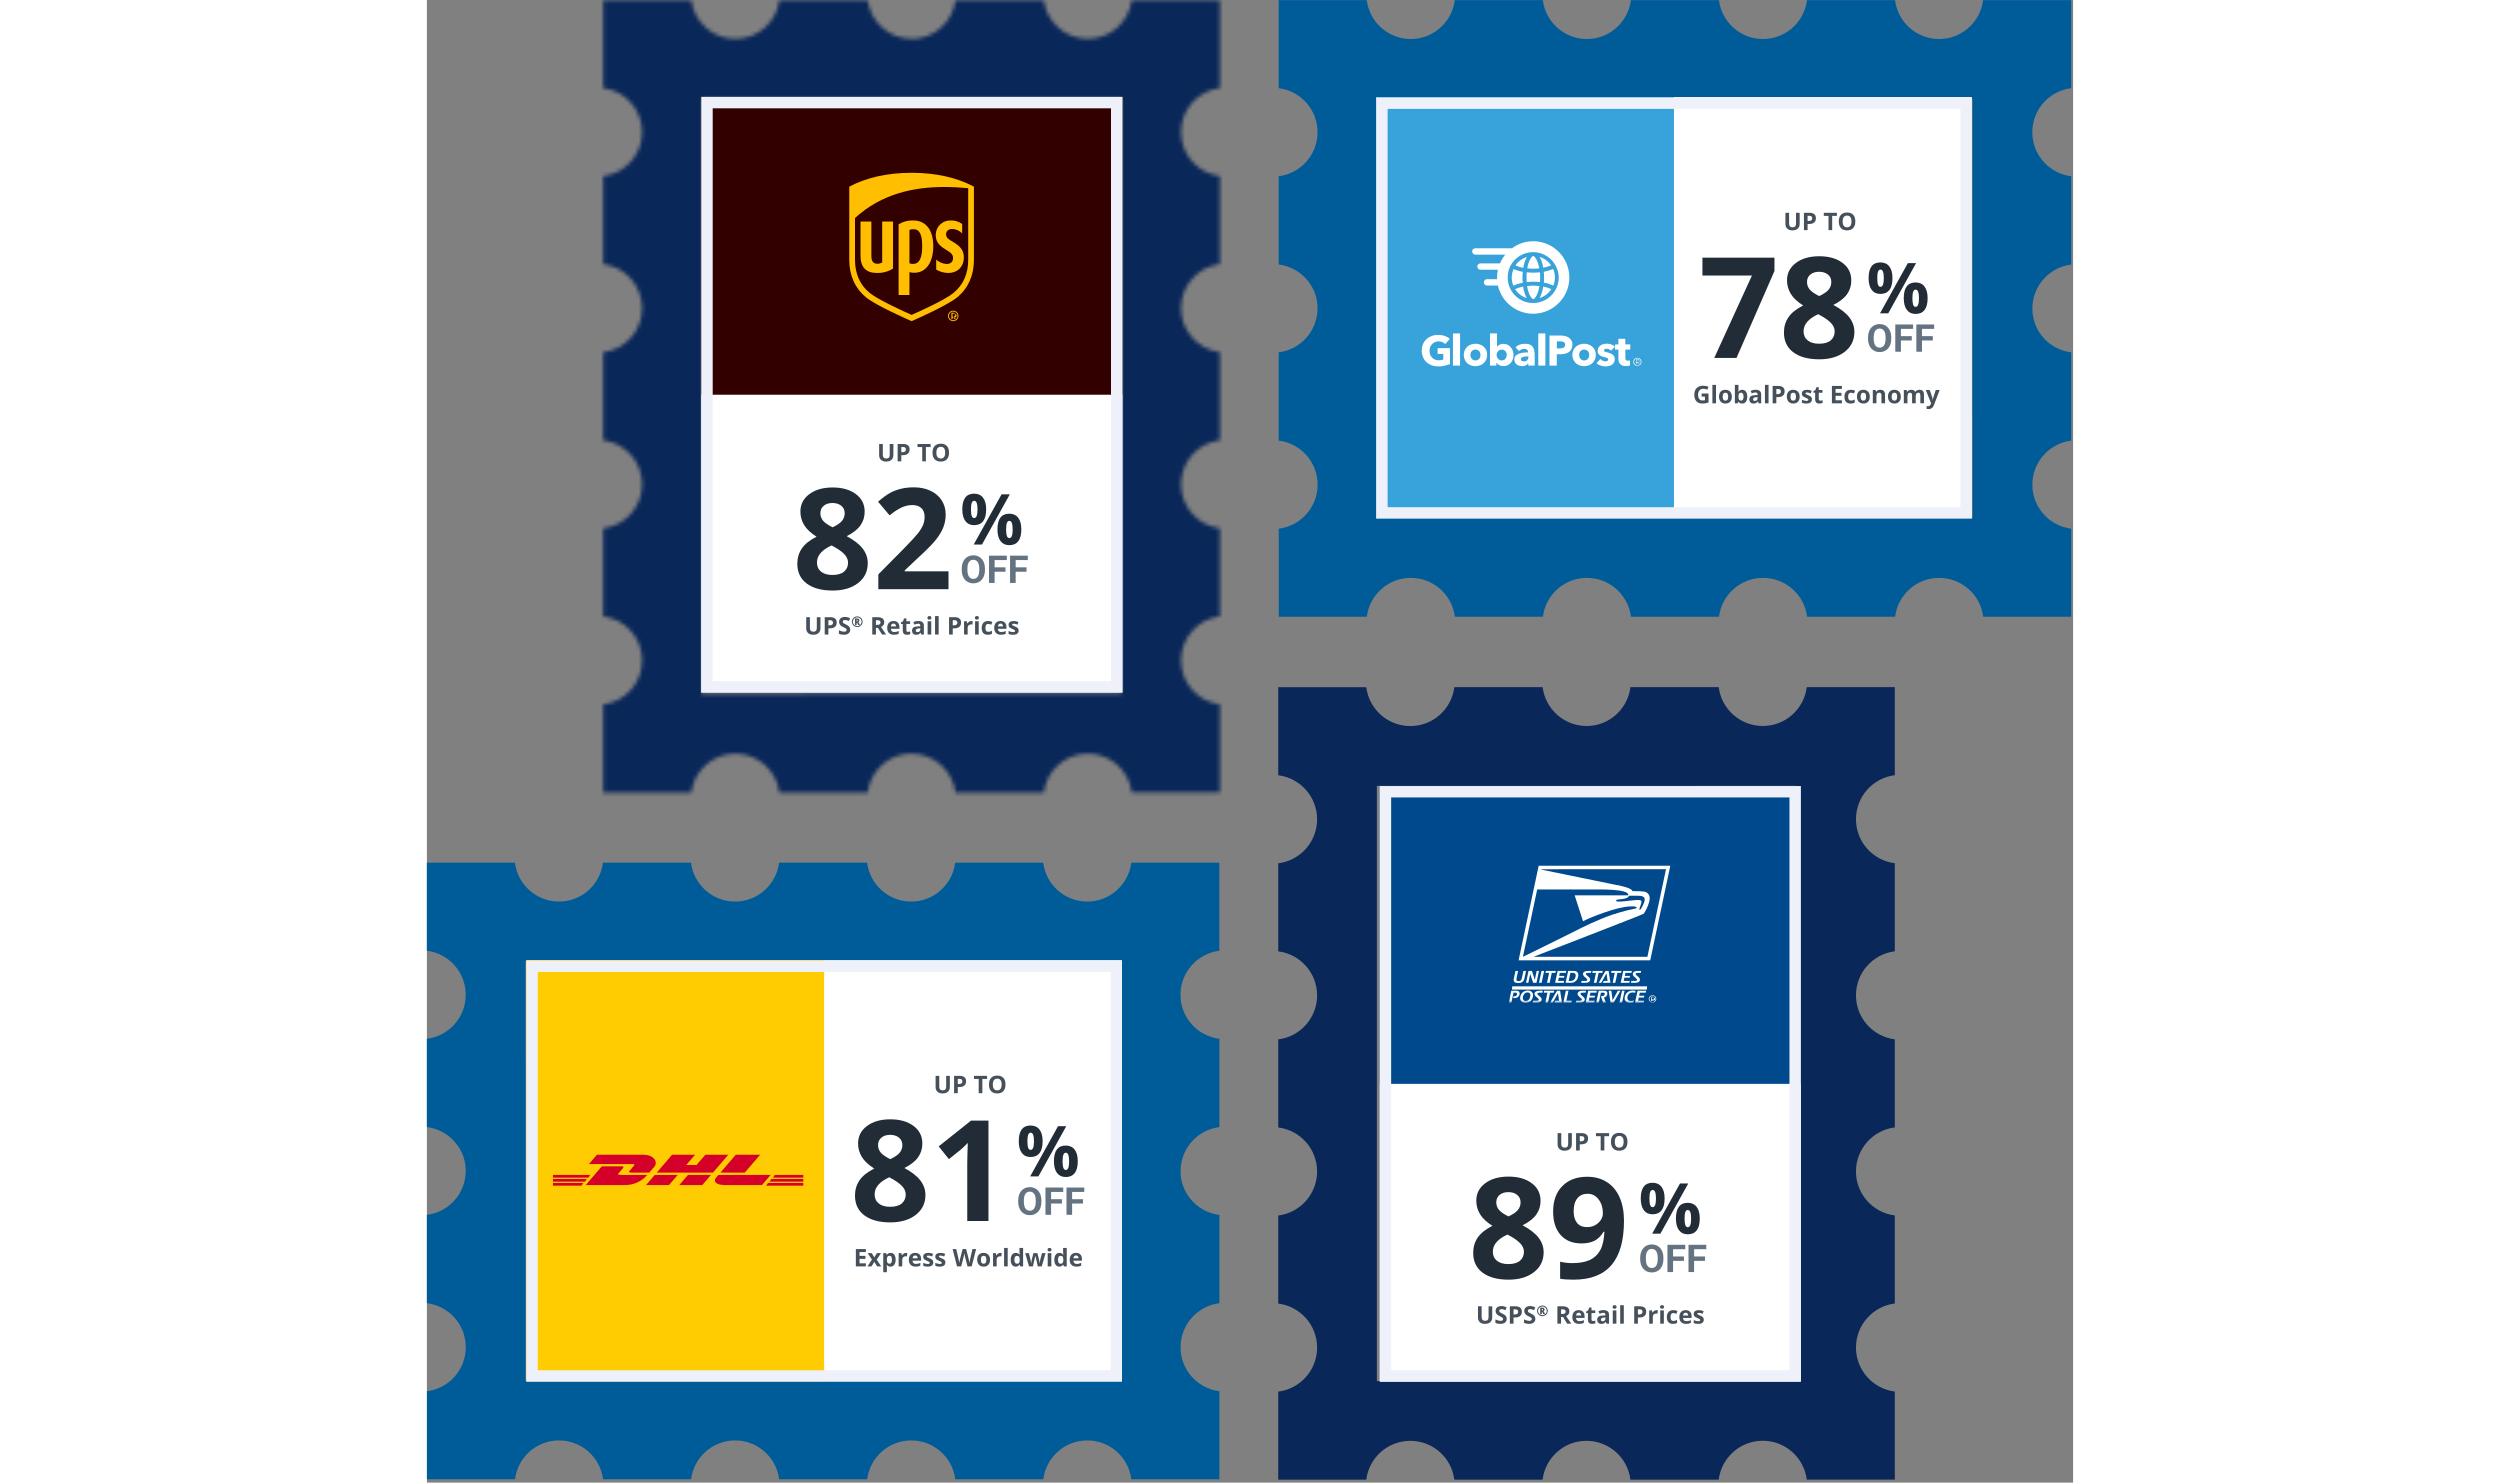 <?xml version="1.0" encoding="UTF-8"?>
<svg xmlns="http://www.w3.org/2000/svg" width="489" fill="none" viewBox="0 0 322 290">
  <rect x="0" y="0" width="322" height="290" fill="#808080" stroke="none"/>
  <g transform="matrix(.742 0 0 .742 -.575 168.52)" clip-path="url(#c)" style="">
    <path d="m186.48 162.84h23.21v-23.21c-5.775-0.723-10.249-5.639-10.24-11.6 0-5.971 4.465-10.887 10.24-11.61v-23.21h-0.017v-0.068c-4.329-0.536-7.918-3.428-9.449-7.357-0.068-0.17-0.128-0.332-0.179-0.502-0.161-0.476-0.297-0.97-0.391-1.48-0.068-0.357-0.128-0.714-0.153-1.08-0.034-0.374-0.051-0.74-0.051-1.114 0-5.97 4.465-10.886 10.24-11.609v-23.21h-0.017v-0.068c-5.775-0.723-10.249-5.63-10.24-11.601 0-5.97 4.465-10.886 10.24-11.609v-23.21l-23.21-1e-6c-0.723 5.775-5.639 10.248-11.609 10.248-5.971 0-10.878-4.474-11.601-10.248l-23.21-1e-6c-0.723 5.775-5.639 10.248-11.609 10.248-5.971 0-10.878-4.474-11.601-10.248l-23.21-1e-6c-0.731 5.775-5.647 10.248-11.609 10.248-5.962 0-10.886-4.474-11.609-10.248l-23.21-1e-6c-0.723 5.775-5.639 10.248-11.601 10.248-5.962 0-10.886-4.474-11.609-10.248l-23.21-1e-6 -1e-6 23.21c5.775 0.723 10.24 5.639 10.24 11.609 0 5.971-4.465 10.878-10.24 11.601l-1e-6 23.21h0.017v0.068c4.227 0.527 7.756 3.308 9.347 7.102 0.102 0.247 0.204 0.51 0.289 0.774 0.162 0.476 0.289 0.978 0.383 1.48 0.068 0.357 0.119 0.714 0.153 1.08 0.034 0.366 0.051 0.731 0.051 1.106 0 5.971-4.465 10.886-10.24 11.601l-1e-6 23.219h0.017v0.059c5.775 0.723 10.24 5.639 10.24 11.61 0 5.97-4.465 10.877-10.24 11.6l-2e-6 23.21h23.21c0.723-5.775 5.639-10.24 11.601-10.24 5.962 0 10.886 4.465 11.609 10.24h23.21c0.723-5.775 5.639-10.24 11.601-10.24 5.962 0 10.886 4.465 11.609 10.24h23.21c0.731-5.775 5.638-10.24 11.609-10.24 5.97 0 10.886 4.465 11.609 10.24h23.21c0.723-5.775 5.63-10.24 11.601-10.24 5.97 0 10.886 4.465 11.609 10.24zm-159.7-25.991v-83.841l-0.017-0.017v-26.688h156.91v83.833s0.017 9e-3 0.017 0.017v26.697h-156.91z" fill="#005C99"></path>
    <rect transform="rotate(-90 27 137)" x="27" y="137" width="111" height="157" fill="#fff"></rect>
    <path d="m116.49 106.72h-2.634v-4.574h2.634v0.795h-1.664v1.004h1.548v0.795h-1.548v1.179h1.664v0.801zm1.599-1.786-1.127-1.711h1.083l0.679 1.113 0.685-1.113h1.082l-1.139 1.711 1.192 1.786h-1.085l-0.735-1.198-0.739 1.198h-1.082l1.186-1.786zm4.908 1.849c-0.411 0-0.733-0.149-0.967-0.448h-0.05c0.034 0.292 0.05 0.461 0.05 0.507v1.417h-0.954v-5.036h0.776l0.135 0.453h0.043c0.223-0.346 0.554-0.519 0.992-0.519 0.413 0 0.736 0.159 0.97 0.479 0.233 0.319 0.35 0.762 0.35 1.329 0 0.373-0.055 0.698-0.166 0.973-0.108 0.275-0.264 0.485-0.466 0.629s-0.44 0.216-0.713 0.216zm-0.282-2.863c-0.235 0-0.407 0.073-0.516 0.219-0.108 0.144-0.165 0.383-0.169 0.717v0.103c0 0.375 0.056 0.644 0.166 0.807 0.113 0.163 0.29 0.244 0.532 0.244 0.427 0 0.641-0.353 0.641-1.057 0-0.345-0.053-0.602-0.159-0.773-0.105-0.173-0.269-0.26-0.495-0.26zm4.368-0.763c0.129 0 0.236 9e-3 0.322 0.028l-0.072 0.895c-0.077-0.021-0.171-0.032-0.282-0.032-0.304 0-0.542 0.079-0.713 0.235-0.169 0.157-0.253 0.376-0.253 0.657v1.78h-0.955v-3.497h0.723l0.141 0.588h0.047c0.108-0.196 0.254-0.354 0.438-0.473 0.185-0.121 0.387-0.181 0.604-0.181zm2.405 0.679c-0.202 0-0.361 0.064-0.475 0.194-0.115 0.127-0.181 0.308-0.197 0.544h1.339c-5e-3 -0.236-0.066-0.417-0.185-0.544-0.119-0.13-0.28-0.194-0.482-0.194zm0.135 2.947c-0.563 0-1.003-0.156-1.32-0.466-0.317-0.311-0.476-0.751-0.476-1.321 0-0.586 0.146-1.038 0.438-1.357 0.294-0.321 0.7-0.482 1.217-0.482 0.494 0 0.879 0.141 1.154 0.422 0.276 0.282 0.413 0.671 0.413 1.167v0.463h-2.255c0.01 0.271 0.09 0.483 0.241 0.635 0.15 0.152 0.36 0.229 0.631 0.229 0.211 0 0.41-0.022 0.598-0.066s0.384-0.114 0.588-0.21v0.738c-0.167 0.084-0.345 0.145-0.535 0.185-0.19 0.042-0.421 0.063-0.694 0.063zm4.642-1.102c0 0.359-0.125 0.632-0.375 0.82-0.248 0.188-0.621 0.282-1.117 0.282-0.255 0-0.471-0.018-0.651-0.054-0.179-0.033-0.347-0.083-0.503-0.15v-0.788c0.177 0.083 0.376 0.153 0.597 0.21 0.223 0.056 0.419 0.084 0.588 0.084 0.346 0 0.519-0.1 0.519-0.3 0-0.075-0.022-0.136-0.068-0.182-0.046-0.048-0.125-0.101-0.238-0.159-0.113-0.061-0.263-0.131-0.451-0.21-0.269-0.113-0.467-0.217-0.594-0.313-0.125-0.096-0.217-0.205-0.275-0.328-0.057-0.125-0.085-0.279-0.085-0.46 0-0.311 0.12-0.551 0.36-0.72 0.242-0.171 0.584-0.256 1.026-0.256 0.421 0 0.831 0.092 1.23 0.275l-0.288 0.688c-0.175-0.075-0.339-0.136-0.491-0.184-0.153-0.048-0.308-0.072-0.466-0.072-0.282 0-0.423 0.076-0.423 0.228 0 0.086 0.045 0.16 0.135 0.222 0.091 0.063 0.291 0.156 0.597 0.279 0.273 0.11 0.474 0.214 0.601 0.31 0.127 0.095 0.221 0.206 0.281 0.331 0.061 0.125 0.091 0.274 0.091 0.447zm3.185 0c0 0.359-0.125 0.632-0.376 0.82-0.248 0.188-0.62 0.282-1.116 0.282-0.255 0-0.472-0.018-0.651-0.054-0.18-0.033-0.347-0.083-0.504-0.15v-0.788c0.177 0.083 0.377 0.153 0.598 0.21 0.223 0.056 0.419 0.084 0.588 0.084 0.346 0 0.519-0.1 0.519-0.3 0-0.075-0.023-0.136-0.069-0.182-0.046-0.048-0.125-0.101-0.237-0.159-0.113-0.061-0.263-0.131-0.451-0.21-0.269-0.113-0.467-0.217-0.594-0.313-0.125-0.096-0.217-0.205-0.276-0.328-0.056-0.125-0.084-0.279-0.084-0.46 0-0.311 0.12-0.551 0.36-0.72 0.242-0.171 0.584-0.256 1.026-0.256 0.421 0 0.831 0.092 1.229 0.275l-0.288 0.688c-0.175-0.075-0.339-0.136-0.491-0.184s-0.307-0.072-0.466-0.072c-0.281 0-0.422 0.076-0.422 0.228 0 0.086 0.045 0.16 0.134 0.222 0.092 0.063 0.291 0.156 0.598 0.279 0.273 0.11 0.473 0.214 0.6 0.31 0.128 0.095 0.222 0.206 0.282 0.331s0.091 0.274 0.091 0.447zm6.938 1.039h-1.104l-0.619-2.402c-0.023-0.086-0.063-0.262-0.119-0.529-0.054-0.269-0.086-0.45-0.094-0.541-0.013 0.112-0.044 0.294-0.094 0.544-0.05 0.248-0.089 0.425-0.116 0.532l-0.616 2.396h-1.101l-1.167-4.574h0.954l0.585 2.497c0.102 0.461 0.176 0.86 0.222 1.198 0.013-0.119 0.041-0.302 0.085-0.551 0.046-0.25 0.088-0.444 0.128-0.581l0.666-2.563h0.917l0.666 2.563c0.029 0.114 0.066 0.289 0.11 0.525 0.043 0.236 0.077 0.438 0.1 0.607 0.021-0.163 0.054-0.365 0.1-0.607 0.046-0.244 0.088-0.441 0.125-0.591l0.582-2.497h0.954l-1.164 4.574zm2.425-1.755c0 0.346 0.056 0.608 0.169 0.785 0.114 0.178 0.3 0.266 0.557 0.266 0.254 0 0.436-0.087 0.547-0.263 0.113-0.177 0.169-0.44 0.169-0.788 0-0.346-0.056-0.606-0.169-0.779s-0.297-0.26-0.554-0.26c-0.254 0-0.438 0.087-0.55 0.26-0.113 0.171-0.169 0.431-0.169 0.779zm2.418 0c0 0.569-0.15 1.015-0.451 1.336-0.3 0.321-0.718 0.482-1.254 0.482-0.336 0-0.632-0.073-0.888-0.219-0.257-0.148-0.454-0.36-0.592-0.635-0.137-0.276-0.206-0.597-0.206-0.964 0-0.571 0.149-1.016 0.447-1.333s0.718-0.475 1.258-0.475c0.336 0 0.632 0.073 0.888 0.219 0.257 0.146 0.454 0.355 0.591 0.629 0.138 0.273 0.207 0.593 0.207 0.96zm2.74-1.808c0.13 0 0.237 9e-3 0.323 0.028l-0.072 0.895c-0.078-0.021-0.171-0.032-0.282-0.032-0.304 0-0.542 0.079-0.713 0.235-0.169 0.157-0.254 0.376-0.254 0.657v1.78h-0.954v-3.497h0.723l0.141 0.588h0.047c0.108-0.196 0.254-0.354 0.438-0.473 0.185-0.121 0.386-0.181 0.603-0.181zm1.912 3.563h-0.954v-4.868h0.954v4.868zm2.111 0.063c-0.411 0-0.734-0.16-0.969-0.479-0.234-0.319-0.351-0.761-0.351-1.326 0-0.574 0.119-1.02 0.357-1.339 0.24-0.321 0.569-0.482 0.988-0.482 0.44 0 0.776 0.171 1.008 0.513h0.031c-0.048-0.261-0.072-0.493-0.072-0.698v-1.12h0.957v4.868h-0.732l-0.184-0.454h-0.041c-0.217 0.345-0.547 0.517-0.992 0.517zm0.335-0.761c0.244 0 0.422-0.07 0.535-0.212 0.115-0.142 0.177-0.383 0.188-0.723v-0.103c0-0.376-0.059-0.645-0.175-0.807-0.115-0.163-0.303-0.244-0.564-0.244-0.212 0-0.378 0.09-0.497 0.272-0.117 0.179-0.175 0.441-0.175 0.785s0.059 0.603 0.178 0.776c0.119 0.171 0.289 0.256 0.51 0.256zm5.487 0.698-0.269-1.223-0.363-1.545h-0.022l-0.638 2.768h-1.026l-0.995-3.497h0.951l0.404 1.548c0.064 0.278 0.13 0.66 0.197 1.148h0.019c8e-3 -0.158 0.044-0.41 0.109-0.754l0.05-0.266 0.432-1.676h1.051l0.41 1.676c8e-3 0.046 0.021 0.114 0.037 0.204 0.019 0.089 0.037 0.185 0.054 0.288 0.016 0.1 0.031 0.199 0.043 0.297 0.015 0.096 0.023 0.173 0.025 0.231h0.019c0.019-0.15 0.052-0.355 0.1-0.616 0.048-0.263 0.083-0.44 0.103-0.532l0.42-1.548h0.935l-1.007 3.497h-1.039zm2.572-4.401c0-0.311 0.173-0.467 0.519-0.467s0.519 0.156 0.519 0.467c0 0.148-0.044 0.263-0.131 0.347-0.086 0.081-0.215 0.122-0.388 0.122-0.346 0-0.519-0.157-0.519-0.469zm0.994 4.401h-0.954v-3.497h0.954v3.497zm2.112 0.063c-0.411 0-0.734-0.16-0.97-0.479-0.233-0.319-0.35-0.761-0.35-1.326 0-0.574 0.119-1.02 0.356-1.339 0.24-0.321 0.57-0.482 0.989-0.482 0.44 0 0.776 0.171 1.007 0.513h0.032c-0.048-0.261-0.072-0.493-0.072-0.698v-1.12h0.957v4.868h-0.732l-0.185-0.454h-0.04c-0.217 0.345-0.548 0.517-0.992 0.517zm0.335-0.761c0.244 0 0.422-0.07 0.535-0.212 0.114-0.142 0.177-0.383 0.187-0.723v-0.103c0-0.376-0.058-0.645-0.175-0.807-0.115-0.163-0.302-0.244-0.563-0.244-0.213 0-0.378 0.09-0.497 0.272-0.117 0.179-0.176 0.441-0.176 0.785s0.06 0.603 0.179 0.776c0.119 0.171 0.289 0.256 0.51 0.256zm4.06-2.186c-0.202 0-0.361 0.064-0.475 0.194-0.115 0.127-0.181 0.308-0.197 0.544h1.339c-5e-3 -0.236-0.066-0.417-0.185-0.544-0.119-0.13-0.279-0.194-0.482-0.194zm0.135 2.947c-0.563 0-1.003-0.156-1.32-0.466-0.317-0.311-0.476-0.751-0.476-1.321 0-0.586 0.146-1.038 0.438-1.357 0.294-0.321 0.7-0.482 1.217-0.482 0.494 0 0.879 0.141 1.154 0.422 0.276 0.282 0.413 0.671 0.413 1.167v0.463h-2.255c0.01 0.271 0.09 0.483 0.241 0.635 0.15 0.152 0.36 0.229 0.632 0.229 0.21 0 0.409-0.022 0.597-0.066s0.384-0.114 0.588-0.21v0.738c-0.167 0.084-0.345 0.145-0.535 0.185-0.19 0.042-0.421 0.063-0.694 0.063z" fill="#45505B"></path>
    <path d="m138.63 56.494v2.959c0 0.338-0.076 0.634-0.229 0.888-0.15 0.254-0.368 0.449-0.653 0.585-0.286 0.136-0.624 0.203-1.014 0.203-0.588 0-1.045-0.15-1.37-0.45-0.326-0.302-0.488-0.715-0.488-1.239v-2.947h0.966v2.8c0 0.352 0.071 0.611 0.213 0.776 0.142 0.165 0.377 0.247 0.704 0.247 0.317 0 0.546-0.082 0.688-0.247 0.144-0.167 0.216-0.427 0.216-0.782v-2.794h0.967zm2.089 2.152h0.319c0.299 0 0.522-0.058 0.67-0.175 0.148-0.119 0.222-0.291 0.222-0.516 0-0.227-0.063-0.395-0.188-0.504-0.123-0.108-0.317-0.163-0.582-0.163h-0.441v1.358zm2.19-0.726c0 0.492-0.154 0.869-0.463 1.129-0.306 0.261-0.743 0.391-1.311 0.391h-0.416v1.627h-0.969v-4.574h1.461c0.554 0 0.976 0.12 1.263 0.36 0.29 0.238 0.435 0.593 0.435 1.067zm4.292 3.147h-0.97v-3.767h-1.241v-0.807h3.453v0.807h-1.242v3.767zm6.097-2.293c0 0.757-0.187 1.339-0.563 1.746-0.375 0.407-0.913 0.61-1.614 0.61s-1.239-0.203-1.614-0.61c-0.376-0.407-0.563-0.991-0.563-1.752 0-0.761 0.187-1.342 0.563-1.742 0.377-0.403 0.917-0.604 1.62-0.604s1.24 0.202 1.611 0.607c0.374 0.405 0.56 0.987 0.56 1.746zm-3.338 0c0 0.511 0.097 0.896 0.291 1.154s0.484 0.388 0.87 0.388c0.774 0 1.161-0.514 1.161-1.542 0-1.03-0.385-1.545-1.155-1.545-0.386 0-0.676 0.13-0.873 0.391-0.196 0.259-0.294 0.643-0.294 1.154z" fill="#45505B"></path>
    <path d="m162.77 89.356v0.341c0 0.546-0.074 1.037-0.222 1.471-0.149 0.434-0.357 0.805-0.627 1.111-0.27 0.303-0.593 0.535-0.968 0.696-0.372 0.161-0.785 0.242-1.239 0.242-0.451 0-0.864-0.081-1.239-0.242-0.372-0.161-0.695-0.393-0.968-0.696-0.273-0.306-0.485-0.676-0.636-1.111-0.149-0.434-0.223-0.925-0.223-1.471v-0.341c0-0.55 0.074-1.04 0.223-1.471 0.148-0.434 0.357-0.805 0.626-1.111 0.274-0.306 0.596-0.54 0.968-0.701 0.375-0.161 0.788-0.242 1.239-0.242 0.454 0 0.867 0.081 1.239 0.242 0.375 0.161 0.698 0.395 0.968 0.701 0.273 0.306 0.484 0.676 0.632 1.111 0.151 0.431 0.227 0.921 0.227 1.471zm-1.496 0.341v-0.35c0-0.382-0.035-0.718-0.104-1.007s-0.171-0.533-0.306-0.731-0.299-0.346-0.493-0.444c-0.195-0.102-0.417-0.153-0.667-0.153s-0.472 0.051-0.666 0.153c-0.191 0.099-0.354 0.247-0.489 0.444-0.132 0.198-0.232 0.441-0.301 0.731s-0.104 0.625-0.104 1.007v0.35c0 0.378 0.035 0.714 0.104 1.007 0.069 0.29 0.171 0.535 0.306 0.736 0.135 0.197 0.299 0.347 0.494 0.449 0.194 0.102 0.416 0.153 0.666 0.153s0.472-0.051 0.666-0.153c0.195-0.102 0.358-0.252 0.489-0.449 0.132-0.201 0.232-0.446 0.301-0.736 0.069-0.293 0.104-0.629 0.104-1.007zm4.043-3.767v7.188h-1.481v-7.188h1.481zm2.863 3.071v1.155h-3.268v-1.155h3.268zm0.346-3.071v1.16h-3.614v-1.16h3.614zm2.34 0v7.188h-1.481v-7.188h1.481zm2.863 3.071v1.155h-3.268v-1.155h3.268zm0.346-3.071v1.16h-3.614v-1.16h3.614z" fill="#637381"></path>
    <path d="m159.08 73.732c0 0.766 0.066 1.339 0.199 1.72 0.139 0.374 0.359 0.561 0.661 0.561 0.579 0 0.868-0.76 0.868-2.281 0-1.508-0.289-2.263-0.868-2.263-0.302 0-0.522 0.187-0.661 0.561-0.133 0.368-0.199 0.935-0.199 1.702zm4.009-0.018c0 1.388-0.268 2.432-0.805 3.131-0.537 0.694-1.325 1.041-2.363 1.041-0.995 0-1.764-0.356-2.307-1.068-0.543-0.718-0.815-1.753-0.815-3.104 0-2.757 1.041-4.136 3.122-4.136 1.02 0 1.801 0.359 2.344 1.077 0.55 0.712 0.824 1.732 0.824 3.059zm6.227-3.946-7.34 13.232h-2.172l7.34-13.232h2.172zm-0.969 9.249c0 0.766 0.067 1.339 0.199 1.72 0.139 0.374 0.359 0.561 0.661 0.561 0.579 0 0.869-0.76 0.869-2.281 0-1.508-0.29-2.263-0.869-2.263-0.302 0-0.522 0.187-0.661 0.561-0.132 0.368-0.199 0.935-0.199 1.701zm4.01-0.018c0 1.382-0.269 2.422-0.806 3.122-0.537 0.694-1.324 1.041-2.362 1.041-0.995 0-1.765-0.356-2.308-1.068-0.543-0.718-0.814-1.75-0.814-3.095 0-2.757 1.04-4.136 3.122-4.136 1.02 0 1.801 0.359 2.344 1.077 0.549 0.712 0.824 1.732 0.824 3.059z" fill="#212C36" opacity=".999"></path>
    <path d="m122.93 67.95c2.534 0 4.574 0.579 6.118 1.738 1.557 1.146 2.335 2.697 2.335 4.652 0 1.352-0.374 2.558-1.122 3.62-0.748 1.05-1.955 1.991-3.62 2.824 1.979 1.062 3.397 2.172 4.254 3.331 0.868 1.146 1.303 2.407 1.303 3.783 0 2.172-0.851 3.922-2.552 5.249-1.702 1.315-3.94 1.973-6.716 1.973-2.896 0-5.171-0.616-6.824-1.846-1.653-1.231-2.48-2.975-2.48-5.231 0-1.508 0.399-2.848 1.195-4.018 0.809-1.171 2.1-2.202 3.874-3.095-1.509-0.953-2.595-1.973-3.258-3.059-0.664-1.086-0.996-2.275-0.996-3.566 0-1.895 0.784-3.427 2.353-4.598s3.614-1.756 6.136-1.756zm-4.127 19.766c0 1.038 0.362 1.846 1.086 2.425 0.724 0.579 1.714 0.869 2.969 0.869 1.388 0 2.425-0.296 3.113-0.887 0.688-0.603 1.032-1.394 1.032-2.371 0-0.808-0.344-1.563-1.032-2.263-0.676-0.712-1.78-1.466-3.312-2.263-2.571 1.183-3.856 2.679-3.856 4.489zm4.091-15.675c-0.953 0-1.726 0.247-2.317 0.742-0.579 0.483-0.869 1.134-0.869 1.955 0 0.724 0.23 1.376 0.688 1.955 0.471 0.567 1.315 1.153 2.534 1.756 1.183-0.555 2.009-1.122 2.48-1.702 0.471-0.579 0.706-1.249 0.706-2.009 0-0.833-0.302-1.49-0.905-1.973-0.603-0.483-1.376-0.724-2.317-0.724zm25.92 22.717h-5.593v-15.313l0.055-2.516 0.09-2.751c-0.929 0.929-1.575 1.539-1.937 1.828l-3.041 2.444-2.697-3.367 8.526-6.788h4.597v26.463z" fill="#212C36" opacity=".999"></path>
    <rect transform="rotate(-90 27 137)" x="27" y="137" width="111" height="78.5" fill="#FECC00"></rect>
    <rect transform="rotate(-90 28.5 135.6)" x="28.5" y="135.6" width="108" height="154" stroke="#EFF1FA" stroke-width="3"></rect>
    <path d="M100 74V88.566H34V74L100 74Z" clip-rule="evenodd" fill="#FECC00" fill-rule="evenodd"></path>
    <path d="m55.28 80.257c-0.288 0.335-0.771 0.916-1.065 1.256-0.149 0.173-0.418 0.486 0.474 0.486h4.7s0.757-0.883 1.393-1.621c0.864-1.005 0.075-3.095-3.013-3.095h-12.161l-2.109 2.455h11.493c0.58 0 0.572 0.189 0.289 0.519zm-3.453 2.348c-0.893 0-0.623-0.314-0.474-0.487 0.294-0.34 0.784-0.915 1.073-1.25 0.284-0.33 0.291-0.519-0.29-0.519h-5.256l-4.235 4.932h10.328c3.411 0 5.31-1.988 5.896-2.675 0-3e-4 -6.097-3e-4 -7.041-3e-4zm6.718 2.676h6.059l2.297-2.676-6.058 7e-4c-0.002-4e-4 -2.297 2.675-2.297 2.675zm15.632-7.998-2.324 2.705h-2.704l2.323-2.705h-6.057l-4.052 4.716h14.819l4.051-4.716h-6.056zm-6.869 7.998h6.056l2.298-2.675h-6.056c-0.002-3e-4 -2.298 2.675-2.298 2.675zm-33.308-1.62v0.719h8.438l0.487-0.719h-8.925zm9.832-1.056h-9.832v0.719h9.343l0.489-0.719zm-9.832 2.83h7.534l0.485-0.719h-8.019v0.719zm57.109-1.056h8.891v-0.719h-8.403l-0.488 0.719zm-0.903 1.056h9.794v-0.719h-9.309l-0.485 0.719zm2.297-2.83-0.487 0.719h7.984v-0.719h-7.497zm-7.933-0.606 4.052-4.716h-6.415c-0.002 0-4.055 4.716-4.055 4.716h6.418zm-6.937 0.606s-0.443 0.518-0.658 0.768c-0.76 0.88-0.088 1.908 2.394 1.908h9.727l2.298-2.675h-13.761v-3e-4z" clip-rule="evenodd" fill="#D50029" fill-rule="evenodd"></path>
  </g>
  <defs>
    <clipPath id="c">
      <rect transform="translate(-568 -395)" width="1048" height="1245" fill="#fff"></rect>
    </clipPath>
    <clipPath id="f">
      <rect transform="translate(-800 -163)" width="1048" height="1245" fill="#fff"></rect>
    </clipPath>
    <clipPath id="e">
      <rect transform="translate(-800 -348)" width="1048" height="1245" fill="#fff"></rect>
    </clipPath>
    <clipPath id="d">
      <rect transform="translate(-615 -163)" width="1048" height="1245" fill="#fff"></rect>
    </clipPath>
  </defs>
  <g transform="matrix(.742 0 0 .742 206.88 -296.15)" clip-path="url(#f)">
    <path d="m131.44 561.7h23.21v-23.21c-5.775-0.722-10.249-5.638-10.24-11.6 0-5.971 4.465-10.887 10.24-11.609v-23.21h-0.017v-0.069c-4.329-0.535-7.918-3.427-9.449-7.356-0.068-0.17-0.128-0.332-0.179-0.502-0.162-0.476-0.298-0.97-0.391-1.48-0.068-0.357-0.128-0.714-0.153-1.08-0.034-0.374-0.051-0.74-0.051-1.114 0-5.971 4.465-10.886 10.24-11.609v-23.21h-0.017v-0.068c-5.775-0.723-10.249-5.631-10.24-11.601 0-5.971 4.465-10.886 10.24-11.609v-23.21h-23.21c-0.723 5.775-5.639 10.248-11.61 10.248-5.97 0-10.877-4.473-11.6-10.248h-23.21c-0.723 5.775-5.639 10.248-11.609 10.248-5.971 0-10.878-4.473-11.601-10.248h-23.21c-0.731 5.775-5.647 10.248-11.609 10.248s-10.886-4.473-11.609-10.248h-23.21c-0.723 5.775-5.639 10.248-11.601 10.248s-10.886-4.473-11.609-10.248h-23.21v23.21c5.775 0.723 10.24 5.638 10.24 11.609 0 5.97-4.465 10.878-10.24 11.601v23.21h0.017v0.068c4.227 0.527 7.756 3.308 9.347 7.101 0.102 0.247 0.204 0.51 0.289 0.774 0.161 0.476 0.289 0.978 0.383 1.48 0.068 0.357 0.119 0.714 0.153 1.08s0.051 0.732 0.051 1.106c0 5.97-4.465 10.886-10.24 11.6v23.219h0.017v0.06c5.775 0.722 10.24 5.638 10.24 11.609 0 5.97-4.465 10.878-10.24 11.6v23.21h23.21c0.723-5.774 5.638-10.24 11.6-10.24s10.887 4.466 11.61 10.24h23.21c0.723-5.774 5.638-10.24 11.6-10.24s10.887 4.466 11.61 10.24h23.209c0.732-5.774 5.639-10.24 11.61-10.24 5.97 0 10.886 4.466 11.609 10.24h23.21c0.723-5.774 5.63-10.24 11.6-10.24 5.971 0 10.887 4.466 11.61 10.24zm-159.7-25.991v-83.841l-0.017-0.017v-26.689h156.91v83.833s0.017 9e-3 0.017 0.017v26.697h-156.91z" fill="#005C99"></path>
    <path d="m53.098 482.75h-0.137v0.059l0.069-0.025 0.068 0.025v-0.059z" fill="#031"></path>
    <path d="m38.597 515.23v-9e-3h-0.018v9e-3h0.018z" fill="#031"></path>
    <path d="m61.772 515.69h0.154v-0.068l-0.154 0.068z" fill="#031"></path>
    <path d="m38.452 515.69h0.154l-0.154-0.068v0.068z" fill="#031"></path>
    <rect transform="matrix(0 -1 1 0 -165.56 561.72)" x="26" y="137" width="111" height="157" fill="#fff"></rect>
    <rect transform="matrix(0 -1 1 0 -165.56 561.72)" x="26" y="137" width="111" height="78.5" fill="#38A2DA"></rect>
    <path d="m57.225 502.87h1.814v2.371c-0.294 0.096-0.571 0.163-0.832 0.2-0.259 0.04-0.523 0.06-0.794 0.06-0.691 0-1.218-0.203-1.583-0.607-0.363-0.407-0.545-0.99-0.545-1.749 0-0.738 0.211-1.314 0.632-1.727 0.424-0.413 1.01-0.619 1.758-0.619 0.47 0 0.922 0.094 1.358 0.281l-0.322 0.776c-0.334-0.167-0.681-0.25-1.042-0.25-0.419 0-0.755 0.141-1.007 0.422-0.253 0.282-0.379 0.66-0.379 1.136 0 0.496 0.101 0.876 0.304 1.138 0.204 0.261 0.5 0.392 0.888 0.392 0.202 0 0.408-0.021 0.616-0.063v-0.954h-0.866v-0.807zm3.785 2.568h-0.954v-4.868h0.954v4.868zm1.764-1.755c0 0.346 0.057 0.608 0.169 0.785 0.115 0.178 0.301 0.266 0.557 0.266 0.255 0 0.437-0.087 0.548-0.263 0.112-0.177 0.169-0.44 0.169-0.788 0-0.346-0.057-0.606-0.169-0.779-0.113-0.173-0.298-0.26-0.554-0.26-0.255 0-0.438 0.087-0.551 0.26-0.112 0.171-0.169 0.431-0.169 0.779zm2.419 0c0 0.569-0.151 1.015-0.451 1.336s-0.718 0.482-1.254 0.482c-0.336 0-0.632-0.073-0.889-0.219-0.256-0.148-0.453-0.36-0.591-0.635-0.138-0.276-0.206-0.597-0.206-0.964 0-0.571 0.149-1.016 0.447-1.333s0.717-0.475 1.257-0.475c0.336 0 0.632 0.073 0.889 0.219 0.256 0.146 0.453 0.355 0.591 0.629 0.138 0.273 0.207 0.593 0.207 0.96zm2.734-1.808c0.413 0 0.736 0.162 0.97 0.485 0.233 0.321 0.35 0.762 0.35 1.323 0 0.578-0.121 1.025-0.363 1.342-0.24 0.317-0.567 0.476-0.982 0.476-0.411 0-0.733-0.149-0.967-0.448h-0.066l-0.159 0.385h-0.729v-4.868h0.954v1.133c0 0.144-0.012 0.374-0.037 0.691h0.037c0.223-0.346 0.554-0.519 0.992-0.519zm-0.307 0.763c-0.235 0-0.408 0.073-0.516 0.219-0.108 0.144-0.165 0.383-0.169 0.717v0.103c0 0.375 0.055 0.644 0.166 0.807 0.112 0.163 0.29 0.244 0.532 0.244 0.196 0 0.351-0.09 0.466-0.269 0.117-0.182 0.175-0.444 0.175-0.788 0-0.345-0.058-0.602-0.175-0.773-0.117-0.173-0.277-0.26-0.479-0.26zm4.636 2.8-0.184-0.475h-0.025c-0.161 0.202-0.327 0.343-0.498 0.422-0.169 0.077-0.39 0.116-0.663 0.116-0.336 0-0.601-0.096-0.794-0.288-0.192-0.192-0.288-0.465-0.288-0.82 0-0.371 0.129-0.644 0.388-0.819 0.26-0.178 0.652-0.276 1.176-0.294l0.607-0.019v-0.154c0-0.354-0.182-0.531-0.545-0.531-0.279 0-0.607 0.084-0.985 0.253l-0.316-0.644c0.403-0.211 0.849-0.316 1.339-0.316 0.469 0 0.829 0.102 1.079 0.306 0.251 0.205 0.376 0.515 0.376 0.932v2.331h-0.667zm-0.281-1.62-0.369 0.012c-0.278 8e-3 -0.484 0.059-0.62 0.15-0.135 0.092-0.203 0.232-0.203 0.419 0 0.27 0.154 0.404 0.463 0.404 0.221 0 0.397-0.064 0.529-0.191 0.133-0.127 0.2-0.296 0.2-0.507v-0.287zm2.887 1.62h-0.954v-4.868h0.954v4.868zm2.049-2.421h0.319c0.299 0 0.522-0.059 0.67-0.175 0.148-0.119 0.222-0.291 0.222-0.517 0-0.227-0.063-0.395-0.188-0.503-0.123-0.109-0.317-0.163-0.582-0.163h-0.441v1.358zm2.19-0.726c0 0.492-0.154 0.869-0.463 1.129-0.307 0.261-0.743 0.391-1.311 0.391h-0.416v1.627h-0.97v-4.574h1.461c0.555 0 0.976 0.12 1.264 0.36 0.29 0.238 0.435 0.594 0.435 1.067zm1.549 1.392c0 0.346 0.056 0.608 0.169 0.785 0.114 0.178 0.3 0.266 0.556 0.266 0.255 0 0.437-0.087 0.548-0.263 0.112-0.177 0.169-0.44 0.169-0.788 0-0.346-0.057-0.606-0.169-0.779-0.113-0.173-0.297-0.26-0.554-0.26-0.254 0-0.438 0.087-0.55 0.26-0.113 0.171-0.169 0.431-0.169 0.779zm2.418 0c0 0.569-0.15 1.015-0.451 1.336-0.3 0.321-0.718 0.482-1.254 0.482-0.336 0-0.632-0.073-0.889-0.219-0.256-0.148-0.453-0.36-0.591-0.635-0.138-0.276-0.206-0.597-0.206-0.964 0-0.571 0.149-1.016 0.447-1.333s0.717-0.475 1.258-0.475c0.335 0 0.632 0.073 0.888 0.219 0.257 0.146 0.454 0.355 0.591 0.629 0.138 0.273 0.207 0.593 0.207 0.96zm3.228 0.716c0 0.359-0.125 0.632-0.375 0.82-0.248 0.188-0.621 0.282-1.117 0.282-0.254 0-0.471-0.018-0.651-0.054-0.179-0.033-0.347-0.083-0.503-0.15v-0.788c0.177 0.083 0.376 0.153 0.597 0.21 0.223 0.056 0.419 0.084 0.588 0.084 0.346 0 0.52-0.1 0.52-0.3 0-0.075-0.023-0.136-0.069-0.182-0.046-0.048-0.125-0.101-0.238-0.159-0.113-0.061-0.263-0.131-0.451-0.21-0.269-0.113-0.467-0.217-0.594-0.313-0.125-0.096-0.217-0.205-0.275-0.328-0.056-0.125-0.085-0.279-0.085-0.46 0-0.311 0.12-0.551 0.36-0.72 0.242-0.171 0.584-0.256 1.026-0.256 0.421 0 0.831 0.092 1.23 0.275l-0.288 0.688c-0.175-0.075-0.339-0.136-0.491-0.184-0.153-0.048-0.308-0.072-0.466-0.072-0.282 0-0.423 0.076-0.423 0.228 0 0.086 0.045 0.16 0.135 0.222 0.092 0.063 0.291 0.156 0.597 0.279 0.273 0.11 0.474 0.214 0.601 0.31 0.127 0.095 0.221 0.206 0.281 0.331 0.061 0.125 0.091 0.274 0.091 0.447zm2.218 0.341c0.167 0 0.367-0.036 0.601-0.109v0.71c-0.238 0.106-0.53 0.16-0.876 0.16-0.382 0-0.66-0.096-0.835-0.288-0.174-0.194-0.26-0.484-0.26-0.87v-1.686h-0.457v-0.404l0.526-0.319 0.275-0.738h0.61v0.745h0.979v0.716h-0.979v1.686c0 0.136 0.038 0.236 0.113 0.3 0.077 0.065 0.178 0.097 0.303 0.097zm5.684 0.698h-2.634v-4.574h2.634v0.795h-1.664v1.004h1.549v0.795h-1.549v1.179h1.664v0.801zm2.303 0.063c-1.089 0-1.633-0.598-1.633-1.793 0-0.594 0.148-1.048 0.444-1.361 0.296-0.315 0.721-0.472 1.273-0.472 0.405 0 0.768 0.079 1.089 0.238l-0.282 0.738c-0.15-0.061-0.29-0.11-0.419-0.147-0.129-0.04-0.259-0.06-0.388-0.06-0.496 0-0.744 0.353-0.744 1.058 0 0.684 0.248 1.026 0.744 1.026 0.184 0 0.354-0.024 0.51-0.072 0.157-0.05 0.313-0.127 0.469-0.232v0.817c-0.154 0.098-0.31 0.166-0.469 0.203-0.156 0.038-0.354 0.057-0.594 0.057zm2.637-1.818c0 0.346 0.056 0.608 0.169 0.785 0.115 0.178 0.3 0.266 0.557 0.266 0.254 0 0.437-0.087 0.547-0.263 0.113-0.177 0.169-0.44 0.169-0.788 0-0.346-0.056-0.606-0.169-0.779s-0.297-0.26-0.554-0.26c-0.254 0-0.438 0.087-0.55 0.26-0.113 0.171-0.169 0.431-0.169 0.779zm2.418 0c0 0.569-0.15 1.015-0.45 1.336-0.301 0.321-0.719 0.482-1.255 0.482-0.336 0-0.632-0.073-0.888-0.219-0.257-0.148-0.454-0.36-0.592-0.635-0.137-0.276-0.206-0.597-0.206-0.964 0-0.571 0.149-1.016 0.447-1.333 0.299-0.317 0.718-0.475 1.258-0.475 0.336 0 0.632 0.073 0.888 0.219 0.257 0.146 0.454 0.355 0.592 0.629 0.137 0.273 0.206 0.593 0.206 0.96zm4.017 1.755h-0.954v-2.043c0-0.252-0.045-0.441-0.135-0.566-0.09-0.127-0.232-0.191-0.428-0.191-0.267 0-0.46 0.09-0.579 0.269-0.119 0.178-0.178 0.473-0.178 0.886v1.645h-0.955v-3.497h0.729l0.129 0.447h0.053c0.106-0.169 0.252-0.296 0.438-0.382 0.187-0.087 0.4-0.131 0.638-0.131 0.407 0 0.715 0.11 0.926 0.332 0.21 0.219 0.316 0.536 0.316 0.951v2.28zm1.742-1.755c0 0.346 0.057 0.608 0.169 0.785 0.115 0.178 0.301 0.266 0.557 0.266 0.254 0 0.437-0.087 0.547-0.263 0.113-0.177 0.169-0.44 0.169-0.788 0-0.346-0.056-0.606-0.169-0.779-0.112-0.173-0.297-0.26-0.553-0.26-0.255 0-0.438 0.087-0.551 0.26-0.112 0.171-0.169 0.431-0.169 0.779zm2.418 0c0 0.569-0.15 1.015-0.45 1.336s-0.718 0.482-1.254 0.482c-0.336 0-0.632-0.073-0.889-0.219-0.256-0.148-0.454-0.36-0.591-0.635-0.138-0.276-0.207-0.597-0.207-0.964 0-0.571 0.149-1.016 0.448-1.333 0.298-0.317 0.717-0.475 1.257-0.475 0.336 0 0.632 0.073 0.889 0.219 0.256 0.146 0.453 0.355 0.591 0.629 0.138 0.273 0.206 0.593 0.206 0.96zm3.92 1.755h-0.954v-2.043c0-0.252-0.043-0.441-0.128-0.566-0.084-0.127-0.216-0.191-0.397-0.191-0.244 0-0.422 0.09-0.532 0.269-0.111 0.18-0.166 0.475-0.166 0.886v1.645h-0.954v-3.497h0.729l0.128 0.447h0.053c0.094-0.161 0.23-0.286 0.407-0.375 0.177-0.092 0.38-0.138 0.61-0.138 0.523 0 0.878 0.171 1.063 0.513h0.085c0.094-0.163 0.231-0.289 0.413-0.379 0.183-0.089 0.39-0.134 0.619-0.134 0.397 0 0.696 0.102 0.898 0.306 0.204 0.203 0.307 0.528 0.307 0.977v2.28h-0.958v-2.043c0-0.252-0.042-0.441-0.128-0.566-0.083-0.127-0.216-0.191-0.397-0.191-0.234 0-0.409 0.084-0.526 0.25-0.114 0.167-0.172 0.432-0.172 0.795v1.755zm2.662-3.497h1.045l0.66 1.967c0.057 0.171 0.095 0.374 0.116 0.607h0.019c0.023-0.215 0.068-0.417 0.134-0.607l0.648-1.967h1.023l-1.48 3.944c-0.135 0.365-0.329 0.639-0.582 0.82-0.25 0.181-0.543 0.272-0.879 0.272-0.164 0-0.326-0.018-0.485-0.053v-0.757c0.115 0.027 0.24 0.041 0.376 0.041 0.169 0 0.316-0.053 0.441-0.157 0.127-0.102 0.226-0.257 0.297-0.466l0.056-0.172-1.389-3.472z" fill="#45505B"></path>
    <path d="m83.067 455.22v2.96c0 0.337-0.076 0.634-0.229 0.888-0.15 0.254-0.368 0.449-0.653 0.585-0.286 0.136-0.624 0.203-1.014 0.203-0.588 0-1.045-0.15-1.37-0.45-0.326-0.302-0.488-0.715-0.488-1.239v-2.947h0.966v2.8c0 0.353 0.071 0.611 0.213 0.776s0.377 0.247 0.704 0.247c0.317 0 0.546-0.082 0.688-0.247 0.144-0.167 0.216-0.428 0.216-0.782v-2.794h0.967zm2.089 2.153h0.319c0.299 0 0.522-0.059 0.67-0.176 0.148-0.119 0.222-0.291 0.222-0.516 0-0.227-0.063-0.395-0.188-0.504-0.123-0.108-0.317-0.162-0.582-0.162h-0.441v1.358zm2.19-0.726c0 0.492-0.154 0.868-0.463 1.129-0.306 0.261-0.743 0.391-1.311 0.391h-0.416v1.627h-0.969v-4.574h1.461c0.554 0 0.976 0.12 1.263 0.36 0.29 0.238 0.435 0.593 0.435 1.067zm4.292 3.147h-0.97v-3.767h-1.241v-0.807h3.453v0.807h-1.242v3.767zm6.097-2.293c0 0.757-0.187 1.339-0.563 1.745-0.375 0.407-0.913 0.61-1.614 0.61s-1.239-0.203-1.614-0.61c-0.376-0.406-0.563-0.99-0.563-1.751 0-0.762 0.187-1.343 0.563-1.743 0.377-0.402 0.917-0.604 1.62-0.604s1.24 0.203 1.611 0.607c0.374 0.405 0.56 0.987 0.56 1.746zm-3.338 0c0 0.511 0.097 0.896 0.291 1.154 0.194 0.259 0.484 0.388 0.87 0.388 0.774 0 1.161-0.514 1.161-1.542 0-1.03-0.385-1.546-1.155-1.546-0.386 0-0.676 0.131-0.873 0.391-0.196 0.259-0.294 0.644-0.294 1.155z" fill="#45505B"></path>
    <path d="m107.21 488.08v0.341c0 0.546-0.074 1.036-0.222 1.471-0.148 0.434-0.357 0.805-0.627 1.111-0.27 0.302-0.593 0.534-0.968 0.696-0.372 0.161-0.785 0.242-1.239 0.242-0.451 0-0.864-0.081-1.239-0.242-0.372-0.162-0.695-0.394-0.968-0.696-0.273-0.306-0.485-0.677-0.636-1.111-0.149-0.435-0.223-0.925-0.223-1.471v-0.341c0-0.549 0.074-1.04 0.223-1.471 0.148-0.434 0.357-0.805 0.626-1.111 0.274-0.306 0.596-0.539 0.968-0.701 0.375-0.161 0.788-0.242 1.239-0.242 0.454 0 0.867 0.081 1.239 0.242 0.375 0.162 0.698 0.395 0.968 0.701 0.273 0.306 0.484 0.677 0.632 1.111 0.151 0.431 0.227 0.922 0.227 1.471zm-1.496 0.341v-0.351c0-0.381-0.035-0.717-0.104-1.007-0.069-0.289-0.171-0.533-0.306-0.73-0.135-0.198-0.299-0.346-0.493-0.445-0.195-0.102-0.417-0.153-0.667-0.153s-0.472 0.051-0.666 0.153c-0.191 0.099-0.354 0.247-0.489 0.445-0.132 0.197-0.232 0.441-0.301 0.73-0.069 0.29-0.104 0.626-0.104 1.007v0.351c0 0.378 0.035 0.714 0.104 1.007 0.069 0.289 0.171 0.535 0.306 0.735 0.135 0.198 0.299 0.348 0.494 0.45 0.194 0.102 0.416 0.153 0.666 0.153s0.472-0.051 0.666-0.153c0.195-0.102 0.358-0.252 0.489-0.45 0.132-0.2 0.232-0.446 0.301-0.735 0.069-0.293 0.104-0.629 0.104-1.007zm4.043-3.767v7.188h-1.481v-7.188h1.481zm2.863 3.071v1.155h-3.268v-1.155h3.268zm0.346-3.071v1.16h-3.614v-1.16h3.614zm2.34 0v7.188h-1.481v-7.188h1.481zm2.863 3.071v1.155h-3.268v-1.155h3.268zm0.346-3.071v1.16h-3.614v-1.16h3.614z" fill="#637381"></path>
    <path d="m103.52 472.45c0 0.767 0.066 1.34 0.199 1.72 0.139 0.374 0.359 0.561 0.661 0.561 0.579 0 0.868-0.76 0.868-2.281 0-1.508-0.289-2.262-0.868-2.262-0.302 0-0.522 0.187-0.661 0.561-0.133 0.368-0.199 0.935-0.199 1.701zm4.009-0.018c0 1.388-0.268 2.432-0.805 3.132-0.537 0.694-1.325 1.041-2.363 1.041-0.995 0-1.764-0.356-2.307-1.068-0.543-0.718-0.815-1.753-0.815-3.105 0-2.757 1.041-4.136 3.122-4.136 1.02 0 1.801 0.359 2.344 1.077 0.55 0.712 0.824 1.732 0.824 3.059zm6.227-3.946-7.34 13.232h-2.172l7.34-13.232h2.172zm-0.969 9.25c0 0.766 0.067 1.339 0.199 1.719 0.139 0.375 0.359 0.562 0.661 0.562 0.579 0 0.869-0.761 0.869-2.281 0-1.509-0.29-2.263-0.869-2.263-0.302 0-0.522 0.187-0.661 0.561-0.132 0.368-0.199 0.936-0.199 1.702zm4.01-0.018c0 1.381-0.269 2.422-0.806 3.122-0.537 0.694-1.324 1.041-2.362 1.041-0.995 0-1.765-0.356-2.308-1.068-0.543-0.718-0.814-1.75-0.814-3.095 0-2.758 1.04-4.136 3.122-4.136 1.02 0 1.801 0.359 2.344 1.077 0.549 0.712 0.824 1.731 0.824 3.059z" fill="#212C36" opacity=".999"></path>
    <path d="m60.547 493.48 9.937-21.721h-13.05v-4.706h18.987v3.511l-10.009 22.916h-5.865zm27.676-26.807c2.534 0 4.574 0.579 6.118 1.737 1.557 1.147 2.335 2.697 2.335 4.652 0 1.352-0.374 2.558-1.122 3.62-0.748 1.05-1.955 1.991-3.62 2.824 1.979 1.062 3.397 2.172 4.254 3.331 0.868 1.146 1.303 2.407 1.303 3.783 0 2.172-0.851 3.922-2.552 5.249-1.702 1.315-3.94 1.973-6.716 1.973-2.896 0-5.171-0.616-6.824-1.846-1.653-1.231-2.48-2.975-2.48-5.231 0-1.509 0.399-2.848 1.195-4.019 0.809-1.17 2.1-2.202 3.874-3.095-1.509-0.953-2.595-1.973-3.259-3.059-0.663-1.086-0.995-2.275-0.995-3.566 0-1.895 0.784-3.427 2.353-4.598 1.569-1.17 3.614-1.755 6.136-1.755zm-4.127 19.766c0 1.037 0.362 1.846 1.086 2.425s1.714 0.869 2.969 0.869c1.388 0 2.425-0.296 3.113-0.887 0.688-0.603 1.032-1.394 1.032-2.371 0-0.809-0.344-1.563-1.032-2.263-0.676-0.712-1.78-1.466-3.312-2.262-2.571 1.182-3.856 2.679-3.856 4.489zm4.091-15.676c-0.953 0-1.726 0.248-2.317 0.743-0.579 0.482-0.869 1.134-0.869 1.954 0 0.724 0.23 1.376 0.688 1.955 0.471 0.567 1.315 1.153 2.534 1.756 1.183-0.555 2.009-1.122 2.48-1.701 0.471-0.58 0.706-1.249 0.706-2.01 0-0.832-0.302-1.49-0.905-1.973-0.603-0.482-1.376-0.724-2.317-0.724z" fill="#212C36" opacity=".999"></path>
    <rect transform="matrix(0 -1 1 0 -162.66 561.82)" x="27.5" y="135.6" width="108" height="154" stroke="#EFF1FA" stroke-width="3"></rect>
    <path d="m11.162 466.84c-1.222 0.408-2.308 1.177-3.032 2.263 0.679 0.272 1.358 0.498 2.082 0.633 0.135-1.04 0.452-1.991 0.95-2.896z" clip-rule="evenodd" fill="#fff" fill-rule="evenodd"></path>
    <path d="m9.985 472.27c0-0.497 0.045-1.04 0.091-1.493-0.86-0.136-1.675-0.407-2.444-0.724-0.588 1.403-0.634 2.987-0.045 4.39 0.769-0.362 1.629-0.634 2.489-0.77-0.046-0.498-0.091-0.95-0.091-1.403z" clip-rule="evenodd" fill="#fff" fill-rule="evenodd"></path>
    <path d="m11.117 470.91c-0.045 0.407-0.045 0.86-0.045 1.357 0 0.498 0 0.815 0.045 1.222 1.176-0.135 2.308-0.135 3.484 0 0.045-0.362 0.045-0.769 0.045-1.222 0-0.452 0-0.95-0.045-1.357-0.588 0.045-1.176 0.09-1.719 0.09-0.634 0-1.222-0.045-1.765-0.09z" clip-rule="evenodd" fill="#fff" fill-rule="evenodd"></path>
    <path d="m14.42 469.87c-0.362-2.127-1.222-3.258-1.584-3.258s-1.222 1.131-1.584 3.258c0.543 0.046 1.041 0.091 1.584 0.091s1.041-0.045 1.584-0.091z" clip-rule="evenodd" fill="#fff" fill-rule="evenodd"></path>
    <path d="m17.543 469.1c-0.724-1.086-1.765-1.855-3.032-2.263 0.497 0.905 0.814 1.856 0.95 2.851 0.724-0.136 1.403-0.316 2.082-0.588z" clip-rule="evenodd" fill="#fff" fill-rule="evenodd"></path>
    <path d="m8.039 475.35c0.724 1.132 1.81 1.946 3.077 2.353-0.497-0.95-0.814-1.946-0.95-3.032-0.724 0.136-1.448 0.362-2.127 0.679z" clip-rule="evenodd" fill="#fff" fill-rule="evenodd"></path>
    <path d="m15.597 470.78c0.045 0.498 0.09 0.996 0.09 1.494s0 0.905-0.045 1.357c0.86 0.136 1.674 0.408 2.489 0.77 0.588-1.403 0.543-2.987-0.045-4.39-0.815 0.362-1.63 0.588-2.489 0.769z" clip-rule="evenodd" fill="#fff" fill-rule="evenodd"></path>
    <path d="m11.208 474.53c0.362 2.218 1.221 3.44 1.629 3.44 0.407 0 1.267-1.177 1.629-3.44-1.086-0.135-2.172-0.135-3.258 0z" clip-rule="evenodd" fill="#fff" fill-rule="evenodd"></path>
    <path d="m12.836 462.72c-2.036 0-3.982 0.633-5.611 1.855h-9.639c-0.498 0-0.86 0.362-0.86 0.815s0.362 0.86 0.86 0.86h7.874c-0.588 0.724-1.041 1.493-1.403 2.308h-5.114c-0.452 0-0.859 0.362-0.859 0.814 0 0.453 0.362 0.86 0.814 0.86h4.616c-0.136 0.679-0.226 1.358-0.226 2.037 0 0.18 0 0.316 0.045 0.452h-2.625c-0.452-0.045-0.859 0.317-0.905 0.769-0.045 0.453 0.317 0.86 0.77 0.906h0.135 2.806c1.177 5.159 6.291 8.371 11.404 7.195 5.114-1.177 8.372-6.29 7.196-11.404-0.996-4.39-4.843-7.467-9.278-7.467zm6.155 12.219c-1.448 3.394-5.43 4.978-8.825 3.53-1.267-0.544-2.308-1.449-3.032-2.58-0.181-0.317-0.362-0.634-0.497-0.95-0.362-0.86-0.543-1.765-0.543-2.67 0-0.951 0.226-1.901 0.588-2.761 0.135-0.317 0.317-0.633 0.497-0.905 2.037-3.077 6.2-3.937 9.323-1.901 0.769 0.498 1.403 1.132 1.9 1.901 0.182 0.272 0.363 0.588 0.498 0.905 0.86 1.72 0.86 3.666 0.091 5.431z" clip-rule="evenodd" fill="#fff" fill-rule="evenodd"></path>
    <path d="m14.511 477.7c1.267-0.407 2.353-1.221 3.077-2.353-0.679-0.317-1.403-0.543-2.127-0.679-0.136 1.041-0.453 2.082-0.95 3.032z" clip-rule="evenodd" fill="#fff" fill-rule="evenodd"></path>
    <path d="m-10.507 495.53c-0.558 0.139-1.116 0.195-1.702 0.195s-1.2-0.084-1.758-0.307c-0.502-0.195-0.976-0.474-1.367-0.837s-0.698-0.809-0.893-1.312c-0.223-0.53-0.335-1.116-0.335-1.702s0.112-1.172 0.335-1.73c0.195-0.502 0.53-0.948 0.921-1.311s0.865-0.642 1.367-0.837c0.53-0.196 1.116-0.279 1.702-0.279s1.2 0.083 1.758 0.279c0.474 0.167 0.921 0.418 1.312 0.781l-1.2 1.367c-0.196-0.223-0.447-0.418-0.754-0.53-0.334-0.139-0.697-0.223-1.032-0.195-0.307 0-0.642 0.056-0.921 0.195-0.279 0.112-0.53 0.307-0.753 0.53-0.223 0.224-0.391 0.503-0.503 0.782-0.111 0.307-0.167 0.641-0.167 1.004 0 0.335 0.056 0.67 0.167 1.005 0.112 0.279 0.252 0.53 0.475 0.753s0.474 0.391 0.753 0.53c0.335 0.14 0.67 0.196 1.033 0.196 0.223 0 0.418-0.028 0.641-0.056 0.196-0.028 0.391-0.084 0.558-0.168v-1.451h-1.506v-1.534h3.264v4.213c-0.474 0.14-0.92 0.307-1.395 0.419z" clip-rule="evenodd" fill="#fff" fill-rule="evenodd"></path>
    <path d="m-8.33 495.5v-8.482h1.869v8.482h-1.869z" clip-rule="evenodd" fill="#fff" fill-rule="evenodd"></path>
    <path d="m0.683 492.68c0 0.419-0.084 0.837-0.251 1.228-0.168 0.362-0.391 0.669-0.67 0.948-0.279 0.252-0.614 0.475-0.977 0.586-0.781 0.279-1.618 0.279-2.399 0-0.363-0.139-0.698-0.334-0.977-0.586-0.279-0.279-0.502-0.586-0.642-0.948-0.167-0.391-0.251-0.809-0.251-1.228s0.084-0.837 0.251-1.228c0.168-0.362 0.391-0.669 0.67-0.921 0.279-0.251 0.614-0.446 0.976-0.586 0.782-0.279 1.619-0.279 2.4 0 0.363 0.14 0.698 0.335 0.977 0.586 0.279 0.252 0.502 0.586 0.669 0.921 0.14 0.391 0.224 0.809 0.224 1.228zm-1.758 0c0-0.167-0.028-0.363-0.084-0.53-0.056-0.168-0.139-0.307-0.251-0.447-0.112-0.139-0.251-0.251-0.418-0.307-0.363-0.167-0.782-0.167-1.144 0-0.168 0.084-0.307 0.196-0.419 0.307-0.112 0.14-0.195 0.279-0.251 0.447-0.112 0.335-0.112 0.725 0 1.06 0.056 0.168 0.139 0.335 0.251 0.475 0.112 0.139 0.251 0.251 0.419 0.334 0.362 0.168 0.781 0.168 1.144 0 0.167-0.083 0.306-0.195 0.418-0.334 0.112-0.14 0.195-0.307 0.251-0.475 0.056-0.167 0.084-0.335 0.084-0.53z" clip-rule="evenodd" fill="#fff" fill-rule="evenodd"></path>
    <path d="m7.63 492.68c0 0.39-0.055 0.753-0.167 1.116-0.112 0.335-0.279 0.67-0.53 0.949-0.223 0.279-0.502 0.502-0.837 0.641-0.698 0.335-1.479 0.335-2.177 0.028-0.307-0.139-0.586-0.362-0.781-0.642h-0.028v0.726h-1.674v-8.483h1.842v3.488h0.027c0.196-0.195 0.391-0.39 0.642-0.502 0.335-0.167 0.67-0.251 1.033-0.223 0.753-0.028 1.451 0.307 1.925 0.865 0.223 0.279 0.418 0.586 0.53 0.949 0.112 0.334 0.195 0.725 0.195 1.088zm-1.785 0c0-0.168-0.028-0.363-0.084-0.53-0.056-0.168-0.14-0.307-0.251-0.447-0.112-0.139-0.251-0.251-0.419-0.307-0.167-0.083-0.362-0.111-0.558-0.111-0.195 0-0.39 0.028-0.558 0.111-0.167 0.084-0.307 0.196-0.418 0.335-0.112 0.14-0.224 0.279-0.279 0.447-0.14 0.334-0.14 0.725 0 1.06 0.055 0.167 0.167 0.335 0.279 0.446 0.111 0.14 0.251 0.252 0.418 0.335 0.168 0.084 0.363 0.14 0.558 0.112 0.196 0 0.391-0.028 0.558-0.112 0.168-0.083 0.307-0.195 0.419-0.335 0.111-0.139 0.195-0.307 0.251-0.474s0.084-0.335 0.084-0.53z" clip-rule="evenodd" fill="#fff" fill-rule="evenodd"></path>
    <path d="m8.16 490.67c0.335-0.307 0.726-0.559 1.145-0.698 0.418-0.167 0.892-0.223 1.339-0.223 0.418 0 0.809 0.056 1.2 0.167 0.307 0.112 0.586 0.279 0.781 0.53 0.223 0.279 0.363 0.586 0.447 0.921 0.111 0.419 0.139 0.865 0.139 1.312v2.818h-1.674v-0.586h-0.028c-0.167 0.251-0.391 0.418-0.642 0.53-0.307 0.14-0.614 0.195-0.949 0.195-0.223 0-0.474-0.028-0.697-0.083-0.223-0.056-0.447-0.14-0.67-0.279-0.195-0.14-0.363-0.335-0.502-0.531-0.14-0.251-0.195-0.558-0.195-0.837-0.028-0.362 0.111-0.697 0.334-0.976 0.224-0.251 0.531-0.447 0.865-0.558 0.363-0.14 0.754-0.251 1.144-0.279 0.419-0.056 0.838-0.056 1.256-0.056v-0.14c0.028-0.251-0.084-0.474-0.279-0.614-0.223-0.139-0.474-0.195-0.725-0.195-0.252 0-0.531 0.056-0.754 0.168-0.223 0.111-0.446 0.251-0.614 0.418l-0.921-1.004zm3.377 2.399h-0.223c-0.196 0-0.391 0-0.614 0.028-0.195 0.028-0.363 0.056-0.558 0.112-0.14 0.056-0.279 0.111-0.391 0.223-0.111 0.112-0.167 0.251-0.167 0.391 0 0.111 0.028 0.195 0.083 0.279 0.056 0.083 0.112 0.139 0.196 0.167 0.083 0.056 0.167 0.084 0.251 0.084 0.084 0.028 0.195 0.028 0.279 0.028 0.307 0.028 0.614-0.084 0.865-0.307 0.195-0.223 0.307-0.53 0.307-0.837l-0.028-0.168z" clip-rule="evenodd" fill="#fff" fill-rule="evenodd"></path>
    <path d="m14.16 495.5v-8.482h1.869v8.482h-1.869z" clip-rule="evenodd" fill="#fff" fill-rule="evenodd"></path>
    <path d="m23.145 490c0 0.419-0.084 0.809-0.251 1.172-0.168 0.307-0.391 0.586-0.698 0.781-0.307 0.196-0.642 0.335-1.005 0.419-0.39 0.084-0.781 0.139-1.199 0.139h-0.949v2.986h-1.925v-7.925h2.901c0.419 0 0.81 0.028 1.228 0.14 0.363 0.084 0.698 0.223 0.977 0.419 0.279 0.195 0.502 0.446 0.67 0.753 0.195 0.335 0.279 0.725 0.251 1.116zm-1.898 0c0-0.167-0.028-0.307-0.111-0.446-0.084-0.112-0.168-0.223-0.307-0.279-0.14-0.056-0.279-0.112-0.419-0.14-0.167-0.028-0.335-0.028-0.502-0.028h-0.837v1.87h0.781c0.167 0 0.335-0.028 0.53-0.056 0.168-0.028 0.307-0.084 0.447-0.167 0.139-0.084 0.223-0.168 0.307-0.307 0.055-0.112 0.111-0.279 0.111-0.447z" clip-rule="evenodd" fill="#fff" fill-rule="evenodd"></path>
    <path d="m29.339 492.68c0 0.419-0.084 0.837-0.251 1.228-0.168 0.362-0.391 0.669-0.67 0.948-0.279 0.252-0.614 0.475-0.977 0.586-0.781 0.279-1.618 0.279-2.399 0-0.363-0.139-0.698-0.334-0.977-0.586-0.279-0.279-0.502-0.586-0.67-0.948-0.167-0.391-0.251-0.809-0.251-1.228s0.084-0.837 0.251-1.228c0.168-0.362 0.391-0.669 0.67-0.921 0.279-0.251 0.614-0.446 0.977-0.586 0.781-0.279 1.618-0.279 2.399 0 0.363 0.14 0.698 0.335 0.977 0.586 0.279 0.252 0.53 0.586 0.67 0.921 0.167 0.391 0.251 0.809 0.251 1.228zm-1.758 0c0-0.167-0.028-0.363-0.084-0.53-0.056-0.168-0.139-0.307-0.251-0.447-0.111-0.139-0.251-0.251-0.418-0.307-0.531-0.251-1.172-0.139-1.563 0.307-0.112 0.14-0.195 0.279-0.251 0.447-0.112 0.335-0.112 0.725 0 1.06 0.056 0.168 0.139 0.335 0.251 0.475 0.446 0.558 1.256 0.613 1.814 0.167l0.167-0.167c0.112-0.14 0.195-0.307 0.251-0.475 0.056-0.167 0.084-0.335 0.084-0.53z" clip-rule="evenodd" fill="#fff" fill-rule="evenodd"></path>
    <path d="m33.357 491.56c-0.167-0.14-0.335-0.279-0.53-0.363s-0.419-0.14-0.642-0.14c-0.167 0-0.335 0.028-0.474 0.112-0.14 0.056-0.224 0.195-0.224 0.335 0 0.139 0.084 0.279 0.252 0.335 0.251 0.083 0.502 0.167 0.781 0.223 0.223 0.056 0.418 0.111 0.642 0.195 0.195 0.084 0.39 0.195 0.586 0.335 0.167 0.139 0.307 0.307 0.418 0.502 0.112 0.223 0.168 0.447 0.168 0.698 0.028 0.586-0.279 1.144-0.754 1.479-0.223 0.167-0.502 0.251-0.781 0.334-0.279 0.056-0.558 0.112-0.865 0.112-0.447 0-0.921-0.084-1.339-0.223-0.419-0.14-0.782-0.335-1.089-0.642l1.033-1.088c0.167 0.195 0.39 0.335 0.614 0.446 0.223 0.112 0.502 0.168 0.753 0.168 0.167 0 0.307-0.028 0.446-0.112 0.14-0.056 0.224-0.223 0.224-0.39 0-0.168-0.112-0.335-0.279-0.391-0.279-0.112-0.558-0.195-0.837-0.251l-0.586-0.168c-0.196-0.083-0.363-0.167-0.531-0.307-0.167-0.139-0.279-0.279-0.39-0.474-0.112-0.195-0.14-0.446-0.14-0.67 0-0.307 0.056-0.586 0.224-0.865 0.139-0.223 0.334-0.418 0.558-0.586 0.223-0.139 0.474-0.251 0.725-0.334 0.279-0.056 0.53-0.112 0.809-0.112 0.419 0 0.837 0.056 1.228 0.195 0.391 0.112 0.726 0.307 1.032 0.586l-1.032 1.061z" clip-rule="evenodd" fill="#fff" fill-rule="evenodd"></path>
    <path d="m37.124 491.28v2.148c-0.028 0.196 0.028 0.419 0.14 0.586 0.139 0.14 0.334 0.224 0.53 0.196 0.083 0 0.195 0 0.279-0.028 0.084 0 0.167-0.028 0.251-0.056l0.028 1.339c-0.168 0.056-0.307 0.084-0.475 0.112-0.195 0.028-0.39 0.056-0.585 0.056-0.307 0-0.642-0.028-0.949-0.14-0.223-0.083-0.447-0.223-0.614-0.418-0.168-0.168-0.279-0.391-0.335-0.614-0.084-0.279-0.111-0.53-0.111-0.809v-2.372h-0.893v-1.367h0.893v-1.479h1.813v1.479h1.312v1.367h-1.284z" clip-rule="evenodd" fill="#fff" fill-rule="evenodd"></path>
    <path d="m40.305 493.46c0.195 0 0.363 0.056 0.53 0.14 0.168 0.083 0.279 0.223 0.391 0.362 0.195 0.335 0.195 0.754 0 1.089-0.084 0.167-0.223 0.279-0.391 0.362-0.335 0.196-0.753 0.196-1.088 0-0.167-0.083-0.279-0.223-0.391-0.362-0.195-0.335-0.195-0.754 0-1.089 0.084-0.167 0.224-0.279 0.391-0.39 0.195-0.084 0.363-0.112 0.558-0.112zm0 0.14c-0.307 0-0.614 0.167-0.781 0.446s-0.167 0.642 0 0.921c0.251 0.419 0.809 0.586 1.228 0.335 0.139-0.084 0.251-0.195 0.307-0.307 0.167-0.279 0.167-0.642 0-0.921-0.084-0.139-0.196-0.251-0.307-0.335-0.14-0.083-0.279-0.111-0.447-0.139zm-0.223 0.976v0.53h-0.14v-1.227h0.475c0.111 0 0.223 0.028 0.307 0.083 0.055 0.056 0.111 0.168 0.083 0.252 0 0.083-0.028 0.167-0.083 0.251-0.056 0.056-0.14 0.083-0.224 0.111l0.363 0.53h-0.167l-0.335-0.53h-0.279zm0 0.187h0.251 0.215c0.072 0 0.144-0.047 0.179-0.095 0.036-0.048 0.072-0.144 0.072-0.239 0-0.096-0.036-0.239-0.107-0.287-0.072-0.048-0.18-0.096-0.251-0.096h-0.359v0.717z" clip-rule="evenodd" fill="#fff" fill-rule="evenodd"></path>
  </g>
  <g transform="matrix(.742 0 0 .742 166.35 133.72)" clip-path="url(#e)">
    <path d="m162.77 24.132v-23.21h-23.21c-0.723 5.775-5.639 10.248-11.601 10.24-5.97 0-10.886-4.465-11.609-10.24h-23.21v0.017h-0.068c-0.536 4.329-3.428 7.918-7.357 9.449-0.17 0.068-0.332 0.128-0.502 0.179-0.476 0.162-0.97 0.298-1.48 0.391-0.357 0.068-0.714 0.128-1.08 0.153-0.374 0.034-0.74 0.051-1.114 0.051-5.97 0-10.886-4.465-11.609-10.24h-23.21v0.017h-0.068c-0.723 5.775-5.63 10.248-11.601 10.24-5.97 0-10.886-4.465-11.609-10.24h-23.21v23.21c5.775 0.723 10.248 5.639 10.248 11.609 0 5.97-4.474 10.878-10.248 11.601v23.21c5.775 0.723 10.248 5.639 10.248 11.609 0 5.97-4.474 10.878-10.248 11.601v23.21c5.775 0.731 10.248 5.647 10.248 11.609s-4.474 10.886-10.248 11.609v23.21c5.775 0.723 10.248 5.639 10.248 11.601s-4.474 10.886-10.248 11.609v23.21h23.21c0.723-5.775 5.639-10.24 11.609-10.24 5.971 0 10.878 4.465 11.601 10.24h23.21v-0.017h0.068c0.527-4.227 3.308-7.756 7.102-9.347 0.247-0.102 0.51-0.204 0.774-0.289 0.476-0.162 0.978-0.289 1.48-0.383 0.357-0.068 0.714-0.119 1.08-0.153 0.366-0.034 0.731-0.051 1.106-0.051 5.971 0 10.886 4.465 11.601 10.24h23.218v-0.017h0.06c0.723-5.775 5.639-10.24 11.609-10.24 5.971 0 10.878 4.465 11.601 10.24h23.21v-23.21c-5.775-0.723-10.24-5.639-10.24-11.601s4.465-10.886 10.24-11.609v-23.21c-5.775-0.723-10.24-5.638-10.24-11.6s4.465-10.887 10.24-11.61v-23.21c-5.775-0.731-10.24-5.639-10.24-11.609 0-5.971 4.465-10.886 10.24-11.609v-23.21c-5.775-0.723-10.24-5.63-10.24-11.601 0-5.971 4.465-10.886 10.24-11.609zm-25.991 159.7h-83.842l-0.017 0.017h-26.688v-156.91h83.833s8e-3 -0.017 0.017-0.017h26.697v156.91z" fill="#0A2759"></path>
    <path d="m83.811 102.47v0.137h0.06l-0.026-0.069 0.026-0.068h-0.06z" fill="#031"></path>
    <path d="m116.29 116.97h-9e-3v0.018h9e-3v-0.018z" fill="#031"></path>
    <path d="m116.76 93.796v-0.154h-0.068l0.068 0.154z" fill="#031"></path>
    <path d="m116.76 117.12v-0.154l-0.068 0.154h0.068z" fill="#031"></path>
    <rect x="27" y="27" width="111" height="157" fill="#fff"></rect>
    <path d="m56.643 164.14v2.96c0 0.338-0.076 0.634-0.228 0.888-0.15 0.255-0.368 0.45-0.654 0.585-0.286 0.136-0.624 0.204-1.014 0.204-0.588 0-1.045-0.151-1.37-0.451-0.325-0.302-0.488-0.715-0.488-1.239v-2.947h0.967v2.8c0 0.353 0.071 0.611 0.213 0.776 0.142 0.165 0.376 0.247 0.704 0.247 0.317 0 0.546-0.082 0.688-0.247 0.144-0.167 0.216-0.427 0.216-0.782v-2.794h0.967zm3.82 3.304c0 0.413-0.149 0.738-0.447 0.976-0.296 0.238-0.709 0.357-1.239 0.357-0.488 0-0.92-0.092-1.295-0.276v-0.901c0.309 0.138 0.569 0.235 0.782 0.291 0.215 0.057 0.411 0.085 0.588 0.085 0.213 0 0.375-0.041 0.488-0.122 0.115-0.082 0.172-0.203 0.172-0.363 0-0.09-0.025-0.169-0.075-0.238-0.05-0.071-0.124-0.139-0.222-0.203-0.096-0.065-0.293-0.168-0.591-0.31-0.28-0.131-0.489-0.257-0.629-0.378s-0.251-0.262-0.335-0.423c-0.084-0.16-0.125-0.348-0.125-0.563 0-0.404 0.137-0.722 0.41-0.954 0.275-0.231 0.655-0.347 1.139-0.347 0.238 0 0.464 0.028 0.679 0.084 0.217 0.057 0.443 0.136 0.679 0.238l-0.313 0.754c-0.244-0.1-0.446-0.17-0.607-0.21-0.159-0.039-0.315-0.059-0.469-0.059-0.184 0-0.324 0.043-0.422 0.128-0.098 0.086-0.147 0.197-0.147 0.335 0 0.085 0.02 0.16 0.059 0.225 0.04 0.063 0.102 0.124 0.188 0.185 0.088 0.058 0.293 0.164 0.616 0.319 0.428 0.204 0.721 0.41 0.879 0.616 0.159 0.204 0.238 0.456 0.238 0.754zm1.799-1.151h0.319c0.298 0 0.521-0.059 0.669-0.175 0.148-0.119 0.222-0.291 0.222-0.517 0-0.227-0.063-0.395-0.188-0.503-0.123-0.109-0.317-0.163-0.582-0.163h-0.441v1.358zm2.19-0.726c0 0.492-0.154 0.869-0.463 1.129-0.306 0.261-0.744 0.391-1.311 0.391h-0.416v1.627h-0.97v-4.574h1.461c0.555 0 0.976 0.12 1.264 0.36 0.29 0.238 0.435 0.594 0.435 1.067zm3.563 1.877c0 0.413-0.149 0.738-0.447 0.976-0.296 0.238-0.709 0.357-1.239 0.357-0.488 0-0.92-0.092-1.295-0.276v-0.901c0.309 0.138 0.569 0.235 0.782 0.291 0.215 0.057 0.411 0.085 0.588 0.085 0.213 0 0.375-0.041 0.488-0.122 0.115-0.082 0.172-0.203 0.172-0.363 0-0.09-0.025-0.169-0.075-0.238-0.05-0.071-0.124-0.139-0.222-0.203-0.096-0.065-0.293-0.168-0.591-0.31-0.279-0.131-0.489-0.257-0.629-0.378-0.14-0.121-0.251-0.262-0.335-0.423-0.083-0.16-0.125-0.348-0.125-0.563 0-0.404 0.137-0.722 0.41-0.954 0.275-0.231 0.655-0.347 1.139-0.347 0.238 0 0.464 0.028 0.679 0.084 0.217 0.057 0.443 0.136 0.679 0.238l-0.313 0.754c-0.244-0.1-0.446-0.17-0.607-0.21-0.159-0.039-0.315-0.059-0.469-0.059-0.183 0-0.324 0.043-0.422 0.128-0.098 0.086-0.147 0.197-0.147 0.335 0 0.085 0.02 0.16 0.059 0.225 0.04 0.063 0.102 0.124 0.188 0.185 0.088 0.058 0.293 0.164 0.616 0.319 0.427 0.204 0.721 0.41 0.879 0.616 0.159 0.204 0.238 0.456 0.238 0.754zm2.425-2.429c0 0.213-0.089 0.359-0.268 0.438l0.445 0.751h-0.477l-0.334-0.635h-0.088v0.635h-0.43v-1.72h0.495c0.227 0 0.392 0.044 0.497 0.132 0.106 0.087 0.16 0.22 0.16 0.399zm-0.723 0.239h0.058c0.083 0 0.141-0.018 0.176-0.053 0.036-0.036 0.054-0.096 0.054-0.178 0-0.081-0.018-0.139-0.052-0.173-0.035-0.034-0.096-0.05-0.182-0.05h-0.054v0.454zm-1.261 0.088c0-0.25 0.062-0.485 0.188-0.704 0.125-0.219 0.297-0.392 0.516-0.518s0.455-0.19 0.708-0.19c0.25 0 0.485 0.063 0.704 0.188s0.392 0.297 0.518 0.516c0.126 0.219 0.19 0.455 0.19 0.708 0 0.246-0.061 0.478-0.182 0.694-0.121 0.217-0.292 0.39-0.511 0.52-0.219 0.131-0.459 0.196-0.719 0.196-0.259 0-0.498-0.065-0.717-0.194-0.219-0.13-0.39-0.303-0.512-0.52-0.121-0.216-0.182-0.448-0.182-0.696zm0.267 0c0 0.205 0.051 0.397 0.154 0.574s0.243 0.316 0.42 0.419c0.178 0.101 0.368 0.152 0.571 0.152 0.205 0 0.396-0.051 0.573-0.154 0.178-0.103 0.317-0.243 0.419-0.42 0.103-0.178 0.154-0.368 0.154-0.571 0-0.205-0.051-0.396-0.154-0.572-0.103-0.178-0.243-0.318-0.42-0.419-0.178-0.103-0.368-0.154-0.571-0.154-0.205 0-0.397 0.051-0.574 0.154-0.176 0.103-0.316 0.243-0.419 0.42-0.101 0.178-0.152 0.368-0.152 0.571zm6.069 0.829h0.313c0.307 0 0.533-0.051 0.679-0.154 0.146-0.102 0.219-0.262 0.219-0.481 0-0.217-0.075-0.372-0.225-0.463-0.148-0.092-0.379-0.138-0.691-0.138h-0.294v1.236zm0 0.788v1.755h-0.97v-4.574h1.333c0.622 0 1.081 0.114 1.38 0.341 0.298 0.226 0.447 0.569 0.447 1.03 0 0.269-0.074 0.509-0.222 0.719-0.148 0.209-0.358 0.372-0.629 0.491 0.688 1.029 1.137 1.693 1.345 1.993h-1.076l-1.092-1.755h-0.516zm4.633-1.129c-0.202 0-0.361 0.064-0.475 0.194-0.115 0.127-0.18 0.308-0.197 0.544h1.339c-0.004-0.236-0.066-0.417-0.185-0.544-0.119-0.13-0.28-0.194-0.482-0.194zm0.135 2.947c-0.563 0-1.003-0.156-1.32-0.466-0.317-0.311-0.475-0.751-0.475-1.321 0-0.586 0.146-1.038 0.438-1.357 0.294-0.321 0.7-0.482 1.217-0.482 0.494 0 0.879 0.141 1.154 0.422 0.275 0.282 0.413 0.671 0.413 1.167v0.463h-2.256c0.011 0.271 0.091 0.483 0.241 0.635 0.15 0.152 0.361 0.229 0.632 0.229 0.211 0 0.41-0.022 0.598-0.066s0.384-0.114 0.588-0.21v0.738c-0.167 0.084-0.345 0.145-0.535 0.185-0.19 0.042-0.421 0.063-0.695 0.063zm3.676-0.761c0.167 0 0.367-0.036 0.601-0.109v0.71c-0.238 0.106-0.53 0.16-0.876 0.16-0.382 0-0.66-0.096-0.835-0.288-0.173-0.194-0.26-0.484-0.26-0.87v-1.686h-0.457v-0.404l0.525-0.319 0.275-0.738h0.61v0.745h0.979v0.716h-0.979v1.686c0 0.136 0.038 0.236 0.113 0.3 0.077 0.065 0.178 0.097 0.303 0.097zm3.532 0.698-0.185-0.475h-0.025c-0.161 0.202-0.326 0.343-0.497 0.422-0.169 0.077-0.39 0.116-0.663 0.116-0.336 0-0.601-0.096-0.795-0.288-0.192-0.192-0.288-0.465-0.288-0.82 0-0.371 0.129-0.644 0.388-0.819 0.261-0.178 0.653-0.276 1.176-0.294l0.607-0.019v-0.154c0-0.354-0.181-0.531-0.544-0.531-0.28 0-0.608 0.084-0.985 0.253l-0.316-0.644c0.403-0.211 0.849-0.316 1.339-0.316 0.469 0 0.829 0.102 1.079 0.306 0.25 0.205 0.375 0.515 0.375 0.932v2.331h-0.666zm-0.282-1.62-0.369 0.012c-0.277 8e-3 -0.484 0.059-0.619 0.15-0.136 0.092-0.203 0.232-0.203 0.419 0 0.27 0.154 0.404 0.463 0.404 0.221 0 0.397-0.064 0.529-0.191 0.134-0.127 0.2-0.296 0.2-0.507v-0.287zm1.893-2.781c0-0.311 0.173-0.467 0.519-0.467s0.519 0.156 0.519 0.467c0 0.148-0.044 0.263-0.131 0.347-0.086 0.081-0.215 0.122-0.388 0.122-0.346 0-0.519-0.157-0.519-0.469zm0.995 4.401h-0.954v-3.497h0.954v3.497zm1.958 0h-0.954v-4.868h0.954v4.868zm3.713-2.421h0.319c0.298 0 0.521-0.059 0.669-0.175 0.148-0.119 0.222-0.291 0.222-0.517 0-0.227-0.062-0.395-0.188-0.503-0.123-0.109-0.317-0.163-0.582-0.163h-0.441v1.358zm2.19-0.726c0 0.492-0.154 0.869-0.463 1.129-0.307 0.261-0.744 0.391-1.311 0.391h-0.416v1.627h-0.97v-4.574h1.461c0.555 0 0.976 0.12 1.264 0.36 0.29 0.238 0.435 0.594 0.435 1.067zm2.74-0.416c0.129 0 0.236 9e-3 0.322 0.028l-0.072 0.895c-0.077-0.021-0.171-0.032-0.282-0.032-0.304 0-0.542 0.079-0.713 0.235-0.169 0.157-0.253 0.376-0.253 0.657v1.78h-0.954v-3.497h0.723l0.141 0.588h0.047c0.108-0.196 0.255-0.354 0.438-0.473 0.186-0.121 0.387-0.181 0.604-0.181zm0.916-0.838c0-0.311 0.173-0.467 0.519-0.467 0.347 0 0.52 0.156 0.52 0.467 0 0.148-0.044 0.263-0.132 0.347-0.085 0.081-0.214 0.122-0.388 0.122-0.346 0-0.519-0.157-0.519-0.469zm0.995 4.401h-0.954v-3.497h0.954v3.497zm2.424 0.063c-1.088 0-1.633-0.598-1.633-1.793 0-0.594 0.149-1.048 0.445-1.361 0.296-0.315 0.72-0.472 1.273-0.472 0.404 0 0.767 0.079 1.089 0.238l-0.282 0.738c-0.15-0.061-0.29-0.11-0.419-0.147-0.13-0.04-0.259-0.06-0.388-0.06-0.496 0-0.745 0.353-0.745 1.058 0 0.684 0.249 1.026 0.745 1.026 0.183 0 0.353-0.024 0.51-0.072 0.156-0.05 0.313-0.127 0.469-0.232v0.817c-0.154 0.098-0.311 0.166-0.469 0.203-0.157 0.038-0.355 0.057-0.595 0.057zm3.326-2.947c-0.202 0-0.361 0.064-0.476 0.194-0.114 0.127-0.18 0.308-0.197 0.544h1.339c-4e-3 -0.236-0.066-0.417-0.184-0.544-0.119-0.13-0.28-0.194-0.482-0.194zm0.134 2.947c-0.563 0-1.003-0.156-1.32-0.466-0.317-0.311-0.475-0.751-0.475-1.321 0-0.586 0.146-1.038 0.438-1.357 0.294-0.321 0.699-0.482 1.217-0.482 0.494 0 0.879 0.141 1.154 0.422 0.275 0.282 0.413 0.671 0.413 1.167v0.463h-2.256c0.011 0.271 0.091 0.483 0.241 0.635s0.361 0.229 0.632 0.229c0.211 0 0.41-0.022 0.598-0.066 0.187-0.044 0.383-0.114 0.588-0.21v0.738c-0.167 0.084-0.345 0.145-0.535 0.185-0.19 0.042-0.421 0.063-0.695 0.063zm4.643-1.102c0 0.359-0.125 0.632-0.376 0.82-0.248 0.188-0.62 0.282-1.116 0.282-0.255 0-0.472-0.018-0.651-0.054-0.18-0.033-0.347-0.083-0.504-0.15v-0.788c0.177 0.083 0.377 0.153 0.598 0.21 0.223 0.056 0.419 0.084 0.588 0.084 0.346 0 0.519-0.1 0.519-0.3 0-0.075-0.023-0.136-0.069-0.182-0.046-0.048-0.125-0.101-0.237-0.159-0.113-0.061-0.263-0.131-0.451-0.21-0.269-0.113-0.467-0.217-0.594-0.313-0.125-0.096-0.217-0.205-0.276-0.328-0.056-0.125-0.084-0.279-0.084-0.46 0-0.311 0.12-0.551 0.36-0.72 0.242-0.171 0.584-0.256 1.026-0.256 0.421 0 0.831 0.092 1.229 0.275l-0.288 0.688c-0.175-0.075-0.339-0.136-0.491-0.184s-0.307-0.072-0.466-0.072c-0.281 0-0.422 0.076-0.422 0.228 0 0.086 0.045 0.16 0.134 0.222 0.092 0.063 0.291 0.156 0.598 0.279 0.273 0.11 0.473 0.214 0.6 0.31 0.128 0.095 0.222 0.206 0.282 0.331s0.091 0.274 0.091 0.447z" fill="#45505B"></path>
    <path d="m77.629 118.49v2.96c0 0.338-0.076 0.634-0.228 0.888-0.15 0.255-0.368 0.45-0.654 0.585-0.286 0.136-0.624 0.203-1.014 0.203-0.588 0-1.045-0.15-1.37-0.45-0.325-0.302-0.488-0.715-0.488-1.239v-2.947h0.967v2.8c0 0.353 0.071 0.611 0.213 0.776s0.376 0.247 0.704 0.247c0.317 0 0.546-0.082 0.688-0.247 0.144-0.167 0.216-0.428 0.216-0.782v-2.794h0.967zm2.09 2.153h0.319c0.298 0 0.521-0.059 0.669-0.176 0.148-0.118 0.222-0.291 0.222-0.516 0-0.227-0.063-0.395-0.188-0.503-0.123-0.109-0.317-0.163-0.582-0.163h-0.441v1.358zm2.19-0.726c0 0.492-0.154 0.868-0.463 1.129-0.306 0.261-0.744 0.391-1.311 0.391h-0.416v1.627h-0.97v-4.574h1.461c0.555 0 0.976 0.12 1.264 0.36 0.29 0.238 0.435 0.593 0.435 1.067zm4.292 3.147h-0.97v-3.767h-1.242v-0.807h3.454v0.807h-1.242v3.767zm6.097-2.293c0 0.757-0.188 1.339-0.563 1.745-0.375 0.407-0.913 0.61-1.614 0.61-0.701 0-1.239-0.203-1.614-0.61-0.375-0.406-0.563-0.99-0.563-1.751 0-0.762 0.188-1.342 0.563-1.743 0.378-0.402 0.918-0.604 1.621-0.604s1.24 0.203 1.611 0.607c0.373 0.405 0.56 0.987 0.56 1.746zm-3.338 0c0 0.511 0.097 0.896 0.291 1.154 0.194 0.259 0.484 0.388 0.87 0.388 0.774 0 1.161-0.514 1.161-1.542 0-1.03-0.385-1.546-1.154-1.546-0.386 0-0.677 0.131-0.873 0.391-0.196 0.259-0.294 0.644-0.294 1.155z" fill="#45505B"></path>
    <path d="m101.77 151.36v0.341c0 0.546-0.074 1.037-0.222 1.471-0.149 0.434-0.357 0.805-0.627 1.111-0.27 0.302-0.593 0.534-0.968 0.696-0.372 0.161-0.785 0.242-1.239 0.242-0.451 0-0.864-0.081-1.239-0.242-0.372-0.162-0.694-0.394-0.968-0.696-0.273-0.306-0.485-0.677-0.637-1.111-0.148-0.434-0.222-0.925-0.222-1.471v-0.341c0-0.549 0.074-1.04 0.222-1.471 0.148-0.434 0.357-0.805 0.627-1.111 0.273-0.306 0.596-0.539 0.968-0.701 0.375-0.161 0.788-0.241 1.239-0.241 0.454 0 0.867 0.08 1.239 0.241 0.375 0.162 0.698 0.395 0.968 0.701 0.273 0.306 0.484 0.677 0.632 1.111 0.151 0.431 0.227 0.922 0.227 1.471zm-1.496 0.341v-0.351c0-0.381-0.035-0.717-0.104-1.007-0.069-0.289-0.171-0.533-0.306-0.73-0.135-0.198-0.299-0.346-0.494-0.445-0.194-0.102-0.416-0.153-0.666-0.153s-0.472 0.051-0.666 0.153c-0.191 0.099-0.354 0.247-0.489 0.445-0.132 0.197-0.232 0.441-0.301 0.73-0.069 0.29-0.104 0.626-0.104 1.007v0.351c0 0.378 0.035 0.714 0.104 1.007 0.069 0.29 0.171 0.535 0.306 0.735 0.135 0.198 0.299 0.348 0.494 0.45 0.194 0.102 0.416 0.153 0.666 0.153s0.472-0.051 0.666-0.153 0.357-0.252 0.489-0.45c0.132-0.2 0.232-0.445 0.301-0.735 0.069-0.293 0.104-0.629 0.104-1.007zm4.043-3.767v7.188h-1.481v-7.188h1.481zm2.863 3.071v1.155h-3.268v-1.155h3.268zm0.346-3.071v1.16h-3.614v-1.16h3.614zm2.34 0v7.188h-1.481v-7.188h1.481zm2.863 3.071v1.155h-3.268v-1.155h3.268zm0.346-3.071v1.16h-3.614v-1.16h3.614z" fill="#637381"></path>
    <path d="m98.079 135.73c0 0.766 0.066 1.339 0.199 1.719 0.139 0.374 0.359 0.561 0.661 0.561 0.579 0 0.869-0.76 0.869-2.28 0-1.509-0.29-2.263-0.869-2.263-0.302 0-0.522 0.187-0.661 0.561-0.133 0.368-0.199 0.935-0.199 1.702zm4.009-0.019c0 1.388-0.268 2.432-0.805 3.132-0.537 0.694-1.325 1.041-2.363 1.041-0.996 0-1.765-0.356-2.308-1.068-0.543-0.718-0.815-1.753-0.815-3.105 0-2.757 1.041-4.136 3.122-4.136 1.02 0 1.801 0.359 2.344 1.077 0.55 0.712 0.824 1.732 0.824 3.059zm6.227-3.946-7.34 13.232h-2.172l7.34-13.232h2.172zm-0.969 9.25c0 0.766 0.067 1.339 0.199 1.72 0.139 0.374 0.359 0.561 0.661 0.561 0.579 0 0.869-0.761 0.869-2.281 0-1.508-0.29-2.263-0.869-2.263-0.302 0-0.522 0.187-0.661 0.561-0.132 0.369-0.199 0.936-0.199 1.702zm4.01-0.018c0 1.382-0.269 2.422-0.806 3.122-0.537 0.694-1.324 1.041-2.362 1.041-0.995 0-1.765-0.356-2.308-1.068-0.543-0.718-0.814-1.75-0.814-3.095 0-2.758 1.04-4.136 3.122-4.136 1.02 0 1.801 0.359 2.344 1.077 0.549 0.712 0.824 1.731 0.824 3.059z" fill="#212C36" opacity=".999"></path>
    <path d="m60.929 129.95c2.534 0 4.573 0.579 6.118 1.737 1.557 1.147 2.335 2.697 2.335 4.652 0 1.352-0.374 2.558-1.122 3.62-0.748 1.05-1.955 1.991-3.62 2.824 1.979 1.062 3.397 2.172 4.254 3.331 0.869 1.146 1.303 2.407 1.303 3.783 0 2.172-0.851 3.922-2.552 5.249-1.702 1.315-3.94 1.973-6.715 1.973-2.896 0-5.171-0.615-6.824-1.846s-2.48-2.975-2.48-5.231c0-1.509 0.398-2.848 1.195-4.019 0.808-1.17 2.1-2.202 3.874-3.095-1.508-0.953-2.595-1.973-3.258-3.059s-0.996-2.275-0.996-3.566c0-1.895 0.784-3.427 2.353-4.598 1.569-1.17 3.614-1.755 6.136-1.755zm-4.127 19.766c0 1.038 0.362 1.846 1.086 2.425 0.724 0.579 1.714 0.869 2.969 0.869 1.388 0 2.425-0.296 3.113-0.887 0.688-0.603 1.032-1.394 1.032-2.371 0-0.809-0.344-1.563-1.032-2.263-0.676-0.712-1.78-1.466-3.312-2.262-2.57 1.182-3.856 2.679-3.856 4.489zm4.091-15.676c-0.953 0-1.726 0.248-2.317 0.743-0.579 0.482-0.869 1.134-0.869 1.954 0 0.724 0.229 1.376 0.688 1.955 0.471 0.567 1.315 1.153 2.534 1.756 1.183-0.555 2.009-1.122 2.48-1.701 0.471-0.58 0.706-1.249 0.706-2.01 0-0.832-0.302-1.49-0.905-1.973-0.603-0.482-1.376-0.724-2.317-0.724zm30.482 7.548c0 5.214-1.098 9.105-3.294 11.675-2.196 2.571-5.521 3.856-9.973 3.856-1.569 0-2.757-0.084-3.566-0.253v-4.489c1.014 0.253 2.076 0.38 3.186 0.38 1.871 0 3.409-0.272 4.616-0.815 1.207-0.555 2.13-1.418 2.769-2.588 0.639-1.183 1.008-2.806 1.104-4.869h-0.217c-0.7 1.134-1.508 1.93-2.425 2.389-0.917 0.458-2.063 0.688-3.439 0.688-2.305 0-4.121-0.736-5.448-2.209-1.327-1.484-1.991-3.541-1.991-6.172 0-2.836 0.802-5.074 2.407-6.715 1.617-1.654 3.813-2.48 6.589-2.48 1.955 0 3.662 0.458 5.122 1.376 1.472 0.917 2.6 2.25 3.385 4 0.784 1.737 1.177 3.813 1.177 6.226zm-9.575-7.113c-1.158 0-2.063 0.398-2.715 1.194-0.652 0.797-0.977 1.943-0.977 3.44 0 1.279 0.296 2.292 0.887 3.041 0.591 0.748 1.49 1.122 2.697 1.122 1.134 0 2.106-0.368 2.914-1.104 0.809-0.748 1.213-1.605 1.213-2.571 0-1.436-0.38-2.648-1.14-3.638-0.748-0.989-1.708-1.484-2.878-1.484z" fill="#212C36" opacity=".999"></path>
    <rect x="27" y="27" width="111" height="78.5" fill="#00498C"></rect>
    <rect x="28.5" y="28.5" width="108" height="154" stroke="#EFF1FA" stroke-width="3"></rect>
    <path d="m68.89 48-5.299 24.933h34.703l5.3-24.933h-34.704z" clip-rule="evenodd" fill="#fff" fill-rule="evenodd"></path>
    <mask id="b" x="61" y="48" width="43" height="37" style="mask-type:luminance" maskUnits="userSpaceOnUse">
      <path d="M61 48H103.594V84.149H61V48Z" clip-rule="evenodd" fill="#fff" fill-rule="evenodd"></path>
    </mask>
    <g clip-rule="evenodd" fill-rule="evenodd" mask="url(#b)">
      <path d="m69.612 49.031s19.297 3.963 19.679 4.03c4.434 0.783 4.295 1.637 4.295 1.637 3.107-0.016 3.488 0.111 4.032 0.563 1.633 1.364-1.021 5.385-1.021 5.385-0.38 0.28-29.084 11.366-29.084 11.366h30.032l4.909-23.091-32.822 0.002-0.02 0.109z" fill="#00498C"></path>
      <path d="m92.078 56.508c-0.436 0.214-1.573 0.333-2.105 0.379-0.512 0.042-0.651 0.093-0.659 0.292-0.006 0.175 0.076 0.276 0.809 0.276 1.686 0 4.722-0.636 5.636-0.345 0.484 0.155 0.096 1.016-0.3 2.146-0.153 0.437 0.147 0.407 0.322 0.215 0.175-0.193 0.962-1.634 1.047-2.369 0.122-1.042-0.773-1.199-2.006-1.199h-1.961c-0.102 0-0.19 0.07-0.309 0.231-0.107 0.139-0.195 0.233-0.475 0.374" fill="#00498C"></path>
      <path d="m68.497 54.26-3.769 17.756s11.547-5.666 12.959-6.392c2.894-1.486 6.895-3.452 10.593-4.711 0.705-0.239 3.724-1.171 5.481-1.482 0.682-0.123 0.971-0.238 0.962-0.366-0.025-0.364-0.71-0.387-1.87-0.331-3.54 0.167-10.325 2.868-12.277 3.897l-2.204-6.83h14.085c0.631-1.772-8.336-1.524-8.615-1.541h-15.342-0.003z" fill="#00498C"></path>
      <path d="m63.48 78.927c-0.824 0-1.319-0.332-1.157-1.066 0.27-1.271 0.451-2.124 0.451-2.124h0.69s-0.424 1.963-0.411 1.914c-0.109 0.486 0 0.779 0.529 0.783 0.507 0 0.765-0.293 0.869-0.783 0.061-0.28 0.411-1.914 0.411-1.914h0.691c-0.464 2.124 0 0-0.459 2.124-0.158 0.734-0.787 1.066-1.614 1.066z" fill="#fff"></path>
      <path d="m68.305 78.87h-0.869l-0.774-2.325h-0.013l-0.484 2.325h-0.612l0.664-3.134h0.896l0.743 2.351h0.009l0.493-2.351h0.611l-0.663 3.134z" fill="#fff"></path>
      <path d="m69.658 78.87h-0.69l0.663-3.134h0.692l-0.665 3.134z" fill="#fff"></path>
      <path d="m73.315 76.235h-0.974l-0.559 2.635h-0.692l0.561-2.635h-0.975l0.109-0.498h2.635l-0.106 0.498z" fill="#fff"></path>
      <path d="m76.046 76.235h-1.578l-0.174 0.816h1.376l-0.099 0.463h-1.376l-0.18 0.857h1.577l-0.105 0.498h-2.272l0.668-3.133h2.267l-0.104 0.498z" fill="#fff"></path>
      <path d="m77.407 78.87h-1.415l0.663-3.133h1.52c0.948 0 1.267 0.629 1.133 1.429-0.188 1.127-1.027 1.704-1.901 1.704zm0.543-2.634h-0.705l-0.454 2.136h0.493c0.782 0 1.232-0.511 1.354-1.215 0.088-0.498-0.117-0.921-0.689-0.921z" fill="#fff"></path>
      <path d="m82.666 76.235h-0.738c-0.376 0-0.546 0.078-0.581 0.232-0.105 0.498 1.244 0.895 1.118 1.664-0.07 0.428-0.445 0.739-1.311 0.739h-1.058l0.106-0.498h0.852c0.262 0 0.585 0.014 0.646-0.249 0.1-0.45-1.228-0.896-1.128-1.646 0.061-0.451 0.464-0.739 1.276-0.739h0.926l-0.109 0.498z" fill="#fff"></path>
      <path d="m85.66 76.235h-0.975l-0.559 2.635h-0.69l0.559-2.635h-0.974l0.109-0.498h2.636l-0.106 0.498z" fill="#fff"></path>
      <path d="m85.786 78.87 0.27-0.498h0.988l-0.275-2.014-1.376 2.513h-0.69l1.795-3.134h0.827l0.489 3.134h-2.027z" fill="#fff"></path>
      <path d="m90.615 76.235h-0.974l-0.559 2.635h-0.69l0.559-2.635h-0.974l0.109-0.498h2.635l-0.106 0.498z" fill="#fff"></path>
      <path d="m93.342 76.235h-1.577l-0.175 0.816h1.376l-0.1 0.463h-1.376l-0.18 0.857h1.578l-0.106 0.498h-2.272l0.67-3.133h2.267l-0.106 0.498z" fill="#fff"></path>
      <path d="m95.783 76.235h-0.737c-0.376 0-0.547 0.078-0.582 0.232-0.104 0.498 1.245 0.895 1.119 1.664-0.07 0.428-0.446 0.739-1.312 0.739h-1.057l0.105-0.498h0.852c0.262 0 0.585 0.014 0.647-0.249 0.101-0.45-1.228-0.896-1.127-1.647 0.062-0.451 0.463-0.739 1.276-0.739h0.927l-0.111 0.498z" fill="#fff"></path>
      <path d="m62.543 82.895c-0.109 0-0.227-0.017-0.327-0.025l-0.035-0.455c0.087 0.008 0.201 0.022 0.305 0.022 0.472 0 0.643-0.323 0.682-0.511 0.074-0.341-0.1-0.467-0.354-0.467h-0.563l-0.559 2.635h-0.691l0.664-3.133h1.499c0.676 0 0.755 0.59 0.673 0.983-0.128 0.595-0.673 0.953-1.294 0.953" fill="#fff"></path>
      <path d="m65.361 84.149c-0.966 0-1.507-0.734-1.32-1.625 0.237-1.113 1.044-1.62 2.014-1.62 0.961 0 1.517 0.69 1.315 1.62-0.244 1.141-1.031 1.625-2.01 1.625zm0.586-2.748c-0.624 0-1.04 0.415-1.202 1.123-0.135 0.607 0.079 1.128 0.727 1.128 0.624 0 1.043-0.419 1.193-1.128 0.135-0.634-0.079-1.123-0.717-1.123z" fill="#fff"></path>
      <path d="m69.876 81.458h-0.737c-0.377 0-0.547 0.078-0.582 0.232-0.104 0.498 1.245 0.896 1.118 1.664-0.07 0.429-0.446 0.739-1.311 0.739h-1.058l0.106-0.498h0.852c0.262 0 0.585 0.013 0.647-0.249 0.099-0.451-1.228-0.895-1.129-1.647 0.061-0.451 0.464-0.739 1.277-0.739h0.927l-0.111 0.498z" fill="#fff"></path>
      <path d="m72.871 81.458h-0.974l-0.561 2.634h-0.69l0.559-2.634h-0.974l0.109-0.498h2.635l-0.104 0.498z" fill="#fff"></path>
      <path d="m73.001 84.093 0.27-0.498h0.987l-0.275-2.014-1.377 2.513h-0.69l1.794-3.133h0.827l0.489 3.133h-2.027z" fill="#fff"></path>
      <path d="m77.507 84.093h-2.119l0.663-3.133h0.695l-0.559 2.634h1.428l-0.109 0.498z" fill="#fff"></path>
      <path d="m81.242 81.458h-0.738c-0.376 0-0.547 0.078-0.582 0.232-0.104 0.498 1.246 0.896 1.119 1.664-0.07 0.429-0.445 0.739-1.311 0.739h-1.058l0.106-0.498h0.852c0.262 0 0.585 0.013 0.647-0.249 0.099-0.451-1.228-0.895-1.127-1.647 0.06-0.451 0.463-0.739 1.276-0.739h0.926l-0.109 0.498z" fill="#fff"></path>
      <path d="m84.112 81.458h-1.578l-0.174 0.816h1.376l-0.1 0.463h-1.376l-0.18 0.858h1.577l-0.104 0.498h-2.272l0.669-3.133h2.267l-0.104 0.498z" fill="#fff"></path>
      <path d="m86.097 82.743 0.516 1.35h-0.755l-0.568-1.718c0.087 0.014 0.196 0.009 0.262 0.009 0.354 0 0.677-0.148 0.751-0.519 0.039-0.197 0.004-0.411-0.38-0.411h-0.621l-0.559 2.639h-0.69l0.665-3.133h1.459c0.611 0 0.856 0.275 0.816 0.799-0.043 0.59-0.438 0.918-0.896 0.984" fill="#fff"></path>
      <path d="m88.647 84.093h-0.816l-0.472-3.133h0.69l0.324 2.513 1.376-2.513h0.682l-1.784 3.133z" fill="#fff"></path>
      <path d="m90.873 84.093h-0.69l0.663-3.133h0.692l-0.665 3.133z" fill="#fff"></path>
      <path d="m94.338 81.502c-0.196-0.057-0.415-0.101-0.734-0.101-0.624 0-1.157 0.415-1.305 1.123-0.148 0.708 0.205 1.127 0.829 1.127 0.327 0 0.591-0.048 0.84-0.11l-0.17 0.539c-0.254 0.038-0.508 0.069-0.774 0.069-0.962 0-1.673-0.502-1.433-1.625 0.236-1.123 1.162-1.621 2.124-1.621 0.233 0 0.464 0.031 0.686 0.07l-0.062 0.528z" fill="#fff"></path>
      <path d="m97.12 81.458h-1.577l-0.175 0.816h1.376l-0.1 0.463h-1.376l-0.18 0.858h1.577l-0.104 0.498h-2.272l0.668-3.133h2.268l-0.104 0.498z" fill="#fff"></path>
      <path d="m97.424 80.661 0.048-0.861h-35.56l-0.049 0.861h35.562z" fill="#fff"></path>
      <path d="m98.091 83.104c0-0.469 0.35-0.832 0.81-0.832 0.453 0 0.805 0.362 0.805 0.832 0 0.479-0.351 0.842-0.805 0.842-0.459 0-0.81-0.362-0.81-0.842zm-0.178 1e-4c0 0.563 0.451 0.985 0.988 0.985 0.535 0 0.983-0.422 0.983-0.985 0-0.553-0.448-0.975-0.983-0.975-0.537 0-0.988 0.421-0.988 0.975zm0.605 0.577h0.178v-0.492h0.19l0.311 0.492h0.192l-0.328-0.506c0.171-0.018 0.302-0.104 0.302-0.311 0-0.22-0.129-0.328-0.401-0.328h-0.443v1.146m0.178-1.002h0.418c0.212 0 0.443 0.055 0.443 0.416 0 0.428-0.254 0.445-0.532 0.445h-0.328v-0.861z" fill="#fff"></path>
    </g>
  </g>
  <g transform="matrix(.742 0 0 .742 34.387 -.331)" clip-path="url(#d)">
    <mask id="a" fill="white">
      <path d="m162.69 23.657v-23.21h-23.21c-0.723 5.775-5.639 10.248-11.601 10.24-5.97 0-10.886-4.465-11.609-10.24h-23.21v0.017h-0.068c-0.536 4.329-3.428 7.918-7.357 9.449-0.17 0.068-0.332 0.128-0.502 0.179-0.476 0.162-0.97 0.298-1.48 0.391-0.357 0.068-0.714 0.128-1.08 0.153-0.374 0.034-0.74 0.051-1.114 0.051-5.971 0-10.886-4.465-11.609-10.24h-23.21v0.017h-0.068c-0.723 5.775-5.63 10.248-11.601 10.24-5.971 0-10.886-4.465-11.609-10.24h-23.21v23.21c5.775 0.723 10.248 5.639 10.248 11.609 0 5.971-4.474 10.878-10.248 11.601v23.21c5.775 0.723 10.248 5.639 10.248 11.609 0 5.971-4.474 10.878-10.248 11.601v23.21c5.775 0.732 10.248 5.648 10.248 11.61s-4.474 10.886-10.248 11.609v23.21c5.775 0.723 10.248 5.639 10.248 11.601s-4.474 10.886-10.248 11.609v23.21h23.21c0.723-5.775 5.639-10.24 11.609-10.24 5.97 0 10.878 4.465 11.601 10.24h23.21v-0.017h0.068c0.527-4.227 3.308-7.757 7.102-9.347 0.247-0.102 0.51-0.204 0.774-0.289 0.476-0.162 0.978-0.289 1.48-0.383 0.357-0.068 0.714-0.119 1.08-0.153s0.732-0.051 1.106-0.051c5.97 0 10.886 4.465 11.601 10.24h23.218v-0.017h0.06c0.723-5.775 5.639-10.24 11.609-10.24 5.971 0 10.878 4.465 11.601 10.24h23.21v-23.21c-5.775-0.723-10.24-5.639-10.24-11.601s4.465-10.886 10.24-11.609v-23.21c-5.775-0.723-10.24-5.639-10.24-11.601s4.465-10.886 10.24-11.609v-23.21c-5.775-0.731-10.24-5.639-10.24-11.609 0-5.97 4.465-10.886 10.24-11.609v-23.21c-5.775-0.723-10.24-5.63-10.24-11.601 0-5.97 4.465-10.886 10.24-11.609zm-25.991 159.7h-83.842l-0.017 0.017h-26.688v-156.91h83.833s8e-3 -0.017 0.017-0.017h26.697v156.91z"></path>
    </mask>
    <path d="m162.69 23.657v-23.21h-23.21c-0.723 5.775-5.639 10.248-11.601 10.24-5.97 0-10.886-4.465-11.609-10.24h-23.21v0.017h-0.068c-0.536 4.329-3.428 7.918-7.357 9.449-0.17 0.068-0.332 0.128-0.502 0.179-0.476 0.162-0.97 0.298-1.48 0.391-0.357 0.068-0.714 0.128-1.08 0.153-0.374 0.034-0.74 0.051-1.114 0.051-5.971 0-10.886-4.465-11.609-10.24h-23.21v0.017h-0.068c-0.723 5.775-5.63 10.248-11.601 10.24-5.971 0-10.886-4.465-11.609-10.24h-23.21v23.21c5.775 0.723 10.248 5.639 10.248 11.609 0 5.971-4.474 10.878-10.248 11.601v23.21c5.775 0.723 10.248 5.639 10.248 11.609 0 5.971-4.474 10.878-10.248 11.601v23.21c5.775 0.732 10.248 5.648 10.248 11.61s-4.474 10.886-10.248 11.609v23.21c5.775 0.723 10.248 5.639 10.248 11.601s-4.474 10.886-10.248 11.609v23.21h23.21c0.723-5.775 5.639-10.24 11.609-10.24 5.97 0 10.878 4.465 11.601 10.24h23.21v-0.017h0.068c0.527-4.227 3.308-7.757 7.102-9.347 0.247-0.102 0.51-0.204 0.774-0.289 0.476-0.162 0.978-0.289 1.48-0.383 0.357-0.068 0.714-0.119 1.08-0.153s0.732-0.051 1.106-0.051c5.97 0 10.886 4.465 11.601 10.24h23.218v-0.017h0.06c0.723-5.775 5.639-10.24 11.609-10.24 5.971 0 10.878 4.465 11.601 10.24h23.21v-23.21c-5.775-0.723-10.24-5.639-10.24-11.601s4.465-10.886 10.24-11.609v-23.21c-5.775-0.723-10.24-5.639-10.24-11.601s4.465-10.886 10.24-11.609v-23.21c-5.775-0.731-10.24-5.639-10.24-11.609 0-5.97 4.465-10.886 10.24-11.609v-23.21c-5.775-0.723-10.24-5.63-10.24-11.601 0-5.97 4.465-10.886 10.24-11.609zm-25.991 159.7h-83.842l-0.017 0.017h-26.688v-156.91h83.833s8e-3 -0.017 0.017-0.017h26.697v156.91z" fill="#0A2759" mask="url(#a)" stroke="#0A2759" stroke-width="4"></path>
    <path d="m83.73 102v0.136h0.06l-0.026-0.068 0.026-0.068h-0.06z" fill="#031"></path>
    <path d="m116.21 116.5h-9e-3v0.018h9e-3v-0.018z" fill="#031"></path>
    <path d="m116.68 93.321v-0.154h-0.068l0.068 0.154z" fill="#031"></path>
    <path d="m116.68 116.64v-0.154l-0.068 0.154h0.068z" fill="#031"></path>
    <rect x="26" y="26" width="111" height="157" fill="#fff"></rect>
    <rect x="26" y="26" width="111" height="78.5" fill="#300"></rect>
    <path d="m81.792 70.024c1.643 0 2.43-1.51 2.43-4.635 0-3.202-0.688-4.526-2.347-4.526-0.348-0.003-0.693 0.067-1.013 0.206l0.002 8.783c0.297 0.111 0.611 0.17 0.928 0.172z" clip-rule="evenodd" fill="#300" fill-rule="evenodd"></path>
    <path d="m66.51 68.987c0 3.603 1.333 6.612 3.865 8.676 2.236 1.819 9.116 4.935 11.056 5.791 1.915-0.843 8.778-3.918 11.053-5.791 2.548-2.099 3.867-5.038 3.867-8.676v-18.935h-1e-4c-2.029-0.188-4.137-0.313-6.284-0.313-7.963 0-16.499 1.712-23.556 8.184v11.063zm21.283-6.7c0.037-2.084 1.75-3.748 3.835-3.725 1.121-0.059 2.229 0.268 3.137 0.928v2.486c-0.673-0.702-1.589-1.122-2.56-1.174-0.81-7e-3 -1.654 0.35-1.681 1.365-0.028 1.04 0.814 1.451 1.878 2.077 2.388 1.403 2.849 2.665 2.794 4.332-0.054 1.828-1.314 3.824-4.138 3.824-1.107-0.012-2.192-0.319-3.142-0.887v-2.633c0.755 0.682 1.717 1.092 2.732 1.163 1.049 0.005 1.739-0.596 1.714-1.592-0.022-0.897-0.528-1.385-1.786-2.123-2.357-1.382-2.781-2.52-2.785-4.04l0.003 2e-4zm-9.788-2.709c1.156-0.71 2.497-1.064 3.853-1.017 3.412 0 5.287 2.589 5.287 6.755s-1.819 7.033-4.994 7.033c-0.434 0.008-0.868-0.047-1.287-0.163l-6e-4 6.019h-2.859v-18.628zm-10.037 8.258v-8.985h2.857v9.112c0 0.811 0.196 2.011 1.506 2.011 0.475 0.019 0.945-0.103 1.35-0.352v-10.771h2.853v12.4c-1.289 0.804-2.789 1.204-4.307 1.148-2.828 0-4.263-1.535-4.263-4.563h3e-3z" clip-rule="evenodd" fill="#300" fill-rule="evenodd"></path>
    <path d="m81.43 46c-6.337 0-11.865 1.226-16.43 3.646v19.341c0 4.069 1.526 7.472 4.418 9.841 2.644 2.168 11.048 5.854 12.013 6.274 0.965-0.419 9.368-4.106 12.012-6.274 2.892-2.369 4.417-5.773 4.417-9.842v-19.341c-4.564-2.42-10.093-3.646-16.43-3.646zm14.921 22.988c0 3.637-1.32 6.576-3.867 8.676-2.275 1.873-9.137 4.947-11.053 5.791-1.94-0.856-8.82-3.972-11.056-5.791-2.532-2.064-3.865-5.072-3.865-8.676v-11.063c7.057-6.473 15.594-8.184 23.556-8.184 2.147 0 4.255 0.124 6.284 0.313h3e-4v18.935z" clip-rule="evenodd" fill="#FFBE00" fill-rule="evenodd"></path>
    <path d="m92.408 82.344h-0.004c-0.762 0.001-1.379 0.62-1.378 1.381 0.001 0.762 0.619 1.379 1.381 1.378 0.76-9e-4 1.377-0.617 1.378-1.377 0.001-0.762-0.615-1.381-1.377-1.382zm-2e-3 2.516c-0.628-0.001-1.135-0.511-1.134-1.139 0.001-0.628 0.511-1.135 1.139-1.134 0.301 7e-4 0.589 0.12 0.802 0.333 0.213 0.214 0.333 0.504 0.332 0.806-0.001 0.628-0.511 1.135-1.139 1.134z" clip-rule="evenodd" fill="#FFBE00" fill-rule="evenodd"></path>
    <path d="m92.95 83.378c0.005-0.27-0.209-0.493-0.479-0.498-0.027-4e-4 -0.053 0.001-0.08 0.005l-0.474-0.003v1.678h0.303v-0.701h0.043c0.023 0.034 0.456 0.701 0.456 0.701h0.367s-0.46-0.673-0.507-0.736c0.217-0.037 0.374-0.226 0.371-0.446zm-0.632 0.812h-0.097v-1.065l0.34 0.003c0.636 0 0.725 0.269 0.725 0.501 0 0.335-0.167 0.562-0.968 0.562z" clip-rule="evenodd" fill="#FFBE00" fill-rule="evenodd"></path>
    <path d="m73.681 69.622c-0.405 0.249-0.875 0.371-1.35 0.352-1.31 0-1.506-1.2-1.506-2.011v-9.112h-2.857v8.985h-3e-3c0 3.028 1.434 4.563 4.262 4.563 1.518 0.056 3.018-0.343 4.307-1.148v-12.4h-2.853v10.771z" clip-rule="evenodd" fill="#FFBE00" fill-rule="evenodd"></path>
    <path d="m81.858 58.562c-1.356-0.047-2.696 0.307-3.853 1.017v18.628h2.859l6e-4 -6.02c0.419 0.116 0.852 0.17 1.287 0.163 3.175 0 4.994-2.866 4.994-7.033 0-4.167-1.875-6.755-5.287-6.755zm-0.066 11.462c-0.317-0.003-0.631-0.061-0.928-0.172l-0.002-8.783c0.319-0.139 0.664-0.209 1.013-0.206 1.659 0 2.347 1.324 2.347 4.526 0 3.126-0.787 4.635-2.43 4.635z" clip-rule="evenodd" fill="#FFBE00" fill-rule="evenodd"></path>
    <path d="m92.402 64.244c-1.064-0.625-1.905-1.036-1.878-2.076 0.028-1.016 0.871-1.372 1.681-1.365 0.972 0.052 1.887 0.471 2.56 1.174v-2.486c-0.908-0.66-2.016-0.988-3.137-0.928-2.085-0.023-3.797 1.641-3.835 3.725l-0.003-2e-4c0.004 1.52 0.428 2.658 2.785 4.04 1.257 0.739 1.764 1.226 1.786 2.123 0.025 0.997-0.665 1.598-1.714 1.592-1.015-0.071-1.977-0.481-2.732-1.163v2.633c0.95 0.569 2.035 0.875 3.142 0.887 2.824 0 4.084-1.996 4.139-3.824 0.055-1.667-0.406-2.929-2.794-4.332z" clip-rule="evenodd" fill="#FFBE00" fill-rule="evenodd"></path>
    <path d="m57.407 163.14v2.96c0 0.338-0.076 0.634-0.228 0.888-0.15 0.255-0.368 0.45-0.654 0.585-0.286 0.136-0.624 0.204-1.014 0.204-0.588 0-1.045-0.151-1.37-0.451-0.325-0.302-0.488-0.715-0.488-1.239v-2.947h0.967v2.8c0 0.353 0.071 0.611 0.213 0.776s0.377 0.247 0.704 0.247c0.317 0 0.546-0.082 0.688-0.247 0.144-0.167 0.216-0.427 0.216-0.782v-2.794h0.967zm2.09 2.153h0.319c0.298 0 0.521-0.059 0.669-0.175 0.148-0.119 0.222-0.291 0.222-0.517 0-0.227-0.063-0.395-0.188-0.503-0.123-0.109-0.317-0.163-0.582-0.163h-0.441v1.358zm2.19-0.726c0 0.492-0.154 0.869-0.463 1.129-0.307 0.261-0.744 0.391-1.311 0.391h-0.416v1.627h-0.97v-4.574h1.461c0.555 0 0.976 0.12 1.264 0.36 0.29 0.238 0.435 0.594 0.435 1.067zm3.563 1.877c0 0.413-0.149 0.738-0.447 0.976-0.296 0.238-0.709 0.357-1.239 0.357-0.488 0-0.92-0.092-1.295-0.276v-0.901c0.309 0.138 0.569 0.235 0.782 0.291 0.215 0.057 0.411 0.085 0.588 0.085 0.213 0 0.375-0.041 0.488-0.122 0.115-0.082 0.172-0.203 0.172-0.363 0-0.09-0.025-0.169-0.075-0.238-0.05-0.071-0.124-0.139-0.222-0.203-0.096-0.065-0.293-0.168-0.591-0.31-0.279-0.131-0.489-0.257-0.629-0.378-0.14-0.121-0.251-0.262-0.335-0.423-0.083-0.16-0.125-0.348-0.125-0.563 0-0.404 0.137-0.722 0.41-0.954 0.275-0.231 0.655-0.347 1.139-0.347 0.238 0 0.464 0.028 0.679 0.084 0.217 0.057 0.443 0.136 0.679 0.238l-0.313 0.754c-0.244-0.1-0.446-0.17-0.607-0.21-0.159-0.039-0.315-0.059-0.469-0.059-0.183 0-0.324 0.043-0.422 0.128-0.098 0.086-0.147 0.197-0.147 0.335 0 0.085 0.02 0.16 0.059 0.225 0.04 0.063 0.102 0.124 0.188 0.185 0.088 0.058 0.293 0.164 0.616 0.319 0.427 0.204 0.721 0.41 0.879 0.616 0.159 0.204 0.238 0.456 0.238 0.754zm2.425-2.429c0 0.213-0.089 0.359-0.269 0.438l0.445 0.751h-0.477l-0.334-0.635h-0.088v0.635h-0.43v-1.72h0.495c0.227 0 0.392 0.044 0.497 0.132 0.106 0.087 0.16 0.22 0.16 0.399zm-0.723 0.239h0.058c0.083 0 0.141-0.018 0.176-0.053 0.036-0.036 0.054-0.096 0.054-0.178 0-0.081-0.018-0.139-0.053-0.173-0.035-0.034-0.096-0.05-0.182-0.05h-0.054v0.454zm-1.261 0.088c0-0.25 0.063-0.485 0.188-0.704s0.297-0.392 0.516-0.518c0.219-0.126 0.455-0.19 0.708-0.19 0.25 0 0.485 0.063 0.704 0.188 0.219 0.125 0.392 0.297 0.518 0.516s0.19 0.455 0.19 0.708c0 0.246-0.061 0.478-0.182 0.694-0.121 0.217-0.292 0.39-0.51 0.52-0.219 0.131-0.459 0.196-0.719 0.196-0.259 0-0.498-0.065-0.717-0.194-0.219-0.13-0.39-0.303-0.512-0.52-0.121-0.216-0.182-0.448-0.182-0.696zm0.267 0c0 0.205 0.051 0.397 0.154 0.574s0.243 0.316 0.42 0.419c0.178 0.101 0.368 0.152 0.571 0.152 0.205 0 0.396-0.051 0.573-0.154 0.178-0.103 0.317-0.243 0.418-0.42 0.103-0.178 0.154-0.368 0.154-0.571 0-0.205-0.051-0.396-0.154-0.572-0.103-0.178-0.243-0.318-0.42-0.419-0.178-0.103-0.368-0.154-0.571-0.154-0.205 0-0.397 0.051-0.574 0.154-0.176 0.103-0.316 0.243-0.418 0.42-0.101 0.178-0.152 0.368-0.152 0.571zm6.069 0.829h0.313c0.306 0 0.533-0.051 0.679-0.154 0.146-0.102 0.219-0.262 0.219-0.481 0-0.217-0.075-0.372-0.225-0.463-0.148-0.092-0.379-0.138-0.691-0.138h-0.294v1.236zm0 0.788v1.755h-0.97v-4.574h1.333c0.622 0 1.081 0.114 1.38 0.341 0.298 0.226 0.447 0.569 0.447 1.03 0 0.269-0.074 0.509-0.222 0.719-0.148 0.209-0.358 0.372-0.629 0.491 0.688 1.029 1.137 1.693 1.345 1.993h-1.076l-1.092-1.755h-0.516zm4.633-1.129c-0.202 0-0.361 0.064-0.475 0.194-0.115 0.127-0.18 0.308-0.197 0.544h1.339c-0.004-0.236-0.066-0.417-0.185-0.544-0.119-0.13-0.279-0.194-0.482-0.194zm0.135 2.947c-0.563 0-1.003-0.156-1.32-0.466-0.317-0.311-0.475-0.751-0.475-1.321 0-0.586 0.146-1.038 0.438-1.357 0.294-0.321 0.7-0.482 1.217-0.482 0.494 0 0.879 0.141 1.154 0.422 0.275 0.282 0.413 0.671 0.413 1.167v0.463h-2.256c0.01 0.271 0.091 0.483 0.241 0.635 0.15 0.152 0.361 0.229 0.632 0.229 0.211 0 0.41-0.022 0.598-0.066s0.384-0.114 0.588-0.21v0.738c-0.167 0.084-0.345 0.145-0.535 0.185-0.19 0.042-0.421 0.063-0.695 0.063zm3.676-0.761c0.167 0 0.367-0.036 0.601-0.109v0.71c-0.238 0.106-0.53 0.16-0.876 0.16-0.382 0-0.66-0.096-0.835-0.288-0.173-0.194-0.26-0.484-0.26-0.87v-1.686h-0.457v-0.404l0.526-0.319 0.275-0.738h0.61v0.745h0.979v0.716h-0.979v1.686c0 0.136 0.037 0.236 0.113 0.3 0.077 0.065 0.178 0.097 0.303 0.097zm3.532 0.698-0.185-0.475h-0.025c-0.161 0.202-0.326 0.343-0.497 0.422-0.169 0.077-0.39 0.116-0.663 0.116-0.336 0-0.601-0.096-0.795-0.288-0.192-0.192-0.288-0.465-0.288-0.82 0-0.371 0.129-0.644 0.388-0.819 0.261-0.178 0.653-0.276 1.176-0.294l0.607-0.019v-0.154c0-0.354-0.181-0.531-0.544-0.531-0.279 0-0.608 0.084-0.985 0.253l-0.316-0.644c0.403-0.211 0.849-0.316 1.339-0.316 0.469 0 0.829 0.102 1.079 0.306 0.25 0.205 0.375 0.515 0.375 0.932v2.331h-0.666zm-0.282-1.62-0.369 0.012c-0.277 8e-3 -0.484 0.059-0.619 0.15-0.136 0.092-0.203 0.232-0.203 0.419 0 0.27 0.154 0.404 0.463 0.404 0.221 0 0.397-0.064 0.529-0.191 0.134-0.127 0.2-0.296 0.2-0.507v-0.287zm1.893-2.781c0-0.311 0.173-0.467 0.519-0.467s0.519 0.156 0.519 0.467c0 0.148-0.044 0.263-0.131 0.347-0.086 0.081-0.215 0.122-0.388 0.122-0.346 0-0.519-0.157-0.519-0.469zm0.995 4.401h-0.954v-3.497h0.954v3.497zm1.958 0h-0.954v-4.868h0.954v4.868zm3.713-2.421h0.319c0.298 0 0.521-0.059 0.669-0.175 0.148-0.119 0.222-0.291 0.222-0.517 0-0.227-0.063-0.395-0.188-0.503-0.123-0.109-0.317-0.163-0.582-0.163h-0.441v1.358zm2.19-0.726c0 0.492-0.154 0.869-0.463 1.129-0.307 0.261-0.744 0.391-1.311 0.391h-0.416v1.627h-0.97v-4.574h1.461c0.555 0 0.976 0.12 1.264 0.36 0.29 0.238 0.435 0.594 0.435 1.067zm2.74-0.416c0.129 0 0.237 9e-3 0.322 0.028l-0.072 0.895c-0.077-0.021-0.171-0.032-0.282-0.032-0.304 0-0.542 0.079-0.713 0.235-0.169 0.157-0.253 0.376-0.253 0.657v1.78h-0.954v-3.497h0.723l0.141 0.588h0.047c0.108-0.196 0.254-0.354 0.438-0.473 0.186-0.121 0.387-0.181 0.604-0.181zm0.917-0.838c0-0.311 0.173-0.467 0.519-0.467s0.519 0.156 0.519 0.467c0 0.148-0.044 0.263-0.131 0.347-0.086 0.081-0.215 0.122-0.388 0.122-0.346 0-0.519-0.157-0.519-0.469zm0.995 4.401h-0.954v-3.497h0.954v3.497zm2.424 0.063c-1.089 0-1.633-0.598-1.633-1.793 0-0.594 0.148-1.048 0.444-1.361 0.296-0.315 0.721-0.472 1.274-0.472 0.404 0 0.767 0.079 1.088 0.238l-0.281 0.738c-0.151-0.061-0.29-0.11-0.42-0.147-0.129-0.04-0.258-0.06-0.387-0.06-0.497 0-0.745 0.353-0.745 1.058 0 0.684 0.248 1.026 0.745 1.026 0.183 0 0.353-0.024 0.509-0.072 0.157-0.05 0.313-0.127 0.47-0.232v0.817c-0.155 0.098-0.311 0.166-0.47 0.203-0.156 0.038-0.354 0.057-0.594 0.057zm3.325-2.947c-0.202 0-0.36 0.064-0.475 0.194-0.115 0.127-0.18 0.308-0.197 0.544h1.339c-4e-3 -0.236-0.066-0.417-0.185-0.544-0.119-0.13-0.279-0.194-0.482-0.194zm0.135 2.947c-0.563 0-1.003-0.156-1.32-0.466-0.317-0.311-0.476-0.751-0.476-1.321 0-0.586 0.146-1.038 0.438-1.357 0.294-0.321 0.7-0.482 1.217-0.482 0.494 0 0.879 0.141 1.155 0.422 0.275 0.282 0.412 0.671 0.412 1.167v0.463h-2.255c0.01 0.271 0.091 0.483 0.241 0.635s0.361 0.229 0.632 0.229c0.21 0 0.41-0.022 0.597-0.066 0.188-0.044 0.384-0.114 0.588-0.21v0.738c-0.166 0.084-0.345 0.145-0.535 0.185-0.189 0.042-0.421 0.063-0.694 0.063zm4.642-1.102c0 0.359-0.125 0.632-0.375 0.82-0.248 0.188-0.62 0.282-1.117 0.282-0.254 0-0.471-0.018-0.651-0.054-0.179-0.033-0.347-0.083-0.503-0.15v-0.788c0.177 0.083 0.376 0.153 0.597 0.21 0.223 0.056 0.42 0.084 0.588 0.084 0.347 0 0.52-0.1 0.52-0.3 0-0.075-0.023-0.136-0.069-0.182-0.046-0.048-0.125-0.101-0.238-0.159-0.112-0.061-0.263-0.131-0.45-0.21-0.269-0.113-0.467-0.217-0.595-0.313-0.125-0.096-0.217-0.205-0.275-0.328-0.056-0.125-0.084-0.279-0.084-0.46 0-0.311 0.119-0.551 0.359-0.72 0.242-0.171 0.584-0.256 1.026-0.256 0.422 0 0.831 0.092 1.23 0.275l-0.288 0.688c-0.175-0.075-0.339-0.136-0.491-0.184s-0.308-0.072-0.466-0.072c-0.282 0-0.423 0.076-0.423 0.228 0 0.086 0.045 0.16 0.135 0.222 0.092 0.063 0.291 0.156 0.597 0.279 0.274 0.11 0.474 0.214 0.601 0.31 0.127 0.095 0.221 0.206 0.282 0.331 0.06 0.125 0.09 0.274 0.09 0.447z" fill="#45505B"></path>
    <path d="m76.629 117.49v2.96c0 0.338-0.076 0.634-0.228 0.888-0.15 0.255-0.368 0.45-0.654 0.585-0.286 0.136-0.624 0.203-1.014 0.203-0.588 0-1.045-0.15-1.37-0.45-0.325-0.302-0.488-0.715-0.488-1.239v-2.947h0.967v2.8c0 0.353 0.071 0.611 0.213 0.776s0.376 0.247 0.704 0.247c0.317 0 0.546-0.082 0.688-0.247 0.144-0.167 0.216-0.428 0.216-0.782v-2.794h0.967zm2.09 2.153h0.319c0.298 0 0.521-0.059 0.669-0.176 0.148-0.118 0.222-0.291 0.222-0.516 0-0.227-0.063-0.395-0.188-0.503-0.123-0.109-0.317-0.163-0.582-0.163h-0.441v1.358zm2.19-0.726c0 0.492-0.154 0.868-0.463 1.129-0.306 0.261-0.744 0.391-1.311 0.391h-0.416v1.627h-0.97v-4.574h1.461c0.555 0 0.976 0.12 1.264 0.36 0.29 0.238 0.435 0.593 0.435 1.067zm4.292 3.147h-0.97v-3.767h-1.242v-0.807h3.454v0.807h-1.242v3.767zm6.097-2.293c0 0.757-0.188 1.339-0.563 1.745-0.375 0.407-0.913 0.61-1.614 0.61-0.701 0-1.239-0.203-1.614-0.61-0.375-0.406-0.563-0.99-0.563-1.751 0-0.762 0.188-1.342 0.563-1.743 0.378-0.402 0.918-0.604 1.621-0.604s1.24 0.203 1.611 0.607c0.373 0.405 0.56 0.987 0.56 1.746zm-3.338 0c0 0.511 0.097 0.896 0.291 1.154 0.194 0.259 0.484 0.388 0.87 0.388 0.774 0 1.161-0.514 1.161-1.542 0-1.03-0.385-1.546-1.154-1.546-0.386 0-0.677 0.131-0.873 0.391-0.196 0.259-0.294 0.644-0.294 1.155z" fill="#45505B"></path>
    <path d="m100.77 150.36v0.341c0 0.546-0.074 1.037-0.222 1.471-0.149 0.434-0.357 0.805-0.627 1.111-0.27 0.302-0.592 0.534-0.968 0.696-0.372 0.161-0.785 0.242-1.239 0.242-0.451 0-0.864-0.081-1.239-0.242-0.372-0.162-0.694-0.394-0.968-0.696-0.273-0.306-0.485-0.677-0.637-1.111-0.148-0.434-0.222-0.925-0.222-1.471v-0.341c0-0.549 0.074-1.04 0.222-1.471 0.148-0.434 0.357-0.805 0.627-1.111 0.273-0.306 0.596-0.539 0.968-0.701 0.375-0.161 0.788-0.241 1.239-0.241 0.454 0 0.867 0.08 1.239 0.241 0.375 0.162 0.698 0.395 0.968 0.701 0.273 0.306 0.484 0.677 0.632 1.111 0.151 0.431 0.227 0.922 0.227 1.471zm-1.496 0.341v-0.351c0-0.381-0.035-0.717-0.104-1.007-0.069-0.289-0.171-0.533-0.306-0.73-0.135-0.198-0.299-0.346-0.494-0.445-0.194-0.102-0.416-0.153-0.666-0.153s-0.472 0.051-0.666 0.153c-0.191 0.099-0.354 0.247-0.489 0.445-0.132 0.197-0.232 0.441-0.301 0.73-0.069 0.29-0.104 0.626-0.104 1.007v0.351c0 0.378 0.035 0.714 0.104 1.007 0.069 0.29 0.171 0.535 0.306 0.735 0.135 0.198 0.299 0.348 0.494 0.45 0.194 0.102 0.416 0.153 0.666 0.153s0.472-0.051 0.666-0.153 0.357-0.252 0.489-0.45c0.132-0.2 0.232-0.445 0.301-0.735 0.069-0.293 0.104-0.629 0.104-1.007zm4.043-3.767v7.188h-1.481v-7.188h1.481zm2.863 3.071v1.155h-3.268v-1.155h3.268zm0.346-3.071v1.16h-3.614v-1.16h3.614zm2.34 0v7.188h-1.481v-7.188h1.481zm2.863 3.071v1.155h-3.268v-1.155h3.268zm0.346-3.071v1.16h-3.614v-1.16h3.614z" fill="#637381"></path>
    <path d="m97.079 134.73c0 0.766 0.066 1.339 0.199 1.719 0.139 0.374 0.359 0.561 0.661 0.561 0.579 0 0.869-0.76 0.869-2.28 0-1.509-0.29-2.263-0.869-2.263-0.302 0-0.522 0.187-0.661 0.561-0.133 0.368-0.199 0.935-0.199 1.702zm4.009-0.019c0 1.388-0.268 2.432-0.805 3.132-0.537 0.694-1.325 1.041-2.363 1.041-0.996 0-1.765-0.356-2.308-1.068-0.543-0.718-0.815-1.753-0.815-3.105 0-2.757 1.041-4.136 3.122-4.136 1.02 0 1.801 0.359 2.344 1.077 0.55 0.712 0.824 1.732 0.824 3.059zm6.227-3.946-7.34 13.232h-2.172l7.34-13.232h2.172zm-0.969 9.25c0 0.766 0.067 1.339 0.199 1.72 0.139 0.374 0.359 0.561 0.661 0.561 0.579 0 0.869-0.761 0.869-2.281 0-1.508-0.29-2.263-0.869-2.263-0.302 0-0.522 0.187-0.661 0.561-0.132 0.369-0.199 0.936-0.199 1.702zm4.01-0.018c0 1.382-0.269 2.422-0.806 3.122-0.537 0.694-1.324 1.041-2.362 1.041-0.995 0-1.765-0.356-2.308-1.068-0.543-0.718-0.814-1.75-0.814-3.095 0-2.758 1.04-4.136 3.122-4.136 1.02 0 1.801 0.359 2.344 1.077 0.549 0.712 0.824 1.731 0.824 3.059z" fill="#212C36" opacity=".999"></path>
    <path d="m60.607 128.95c2.534 0 4.574 0.579 6.118 1.737 1.557 1.147 2.335 2.697 2.335 4.652 0 1.352-0.374 2.558-1.122 3.62-0.748 1.05-1.955 1.991-3.62 2.824 1.979 1.062 3.397 2.172 4.254 3.331 0.869 1.146 1.303 2.407 1.303 3.783 0 2.172-0.851 3.922-2.552 5.249-1.702 1.315-3.94 1.973-6.715 1.973-2.896 0-5.171-0.615-6.824-1.846s-2.48-2.975-2.48-5.231c0-1.509 0.398-2.848 1.195-4.019 0.808-1.17 2.1-2.202 3.874-3.095-1.508-0.953-2.594-1.973-3.258-3.059s-0.996-2.275-0.996-3.566c0-1.895 0.784-3.427 2.353-4.598 1.569-1.17 3.614-1.755 6.136-1.755zm-4.127 19.766c0 1.038 0.362 1.846 1.086 2.425 0.724 0.579 1.714 0.869 2.969 0.869 1.388 0 2.425-0.296 3.113-0.887 0.688-0.603 1.032-1.394 1.032-2.371 0-0.809-0.344-1.563-1.032-2.263-0.676-0.712-1.78-1.466-3.312-2.262-2.57 1.182-3.856 2.679-3.856 4.489zm4.091-15.676c-0.953 0-1.726 0.248-2.317 0.743-0.579 0.482-0.869 1.134-0.869 1.954 0 0.724 0.229 1.376 0.688 1.955 0.471 0.567 1.315 1.153 2.534 1.756 1.183-0.555 2.009-1.122 2.48-1.701 0.471-0.58 0.706-1.249 0.706-2.01 0-0.832-0.302-1.49-0.905-1.973-0.603-0.482-1.376-0.724-2.317-0.724zm30.59 22.717h-18.499v-3.892l6.643-6.715c1.967-2.015 3.252-3.409 3.855-4.181 0.603-0.785 1.038-1.509 1.303-2.173 0.266-0.663 0.398-1.351 0.398-2.063 0-1.062-0.296-1.852-0.887-2.371-0.579-0.519-1.358-0.779-2.335-0.779-1.026 0-2.021 0.236-2.987 0.706-0.965 0.471-1.973 1.141-3.023 2.01l-3.041-3.602c1.303-1.111 2.383-1.895 3.24-2.354 0.857-0.458 1.792-0.808 2.806-1.049 1.014-0.254 2.148-0.381 3.403-0.381 1.653 0 3.113 0.302 4.38 0.905 1.267 0.604 2.251 1.449 2.95 2.535s1.05 2.329 1.05 3.728c0 1.219-0.217 2.366-0.652 3.44-0.422 1.061-1.086 2.154-1.991 3.276-0.893 1.122-2.474 2.721-4.742 4.796l-3.403 3.204v0.254h11.53v4.706z" fill="#212C36" opacity=".999"></path>
    <rect x="27.5" y="27.5" width="108" height="154" stroke="#EFF1FA" stroke-width="3"></rect>
  </g>
</svg>
